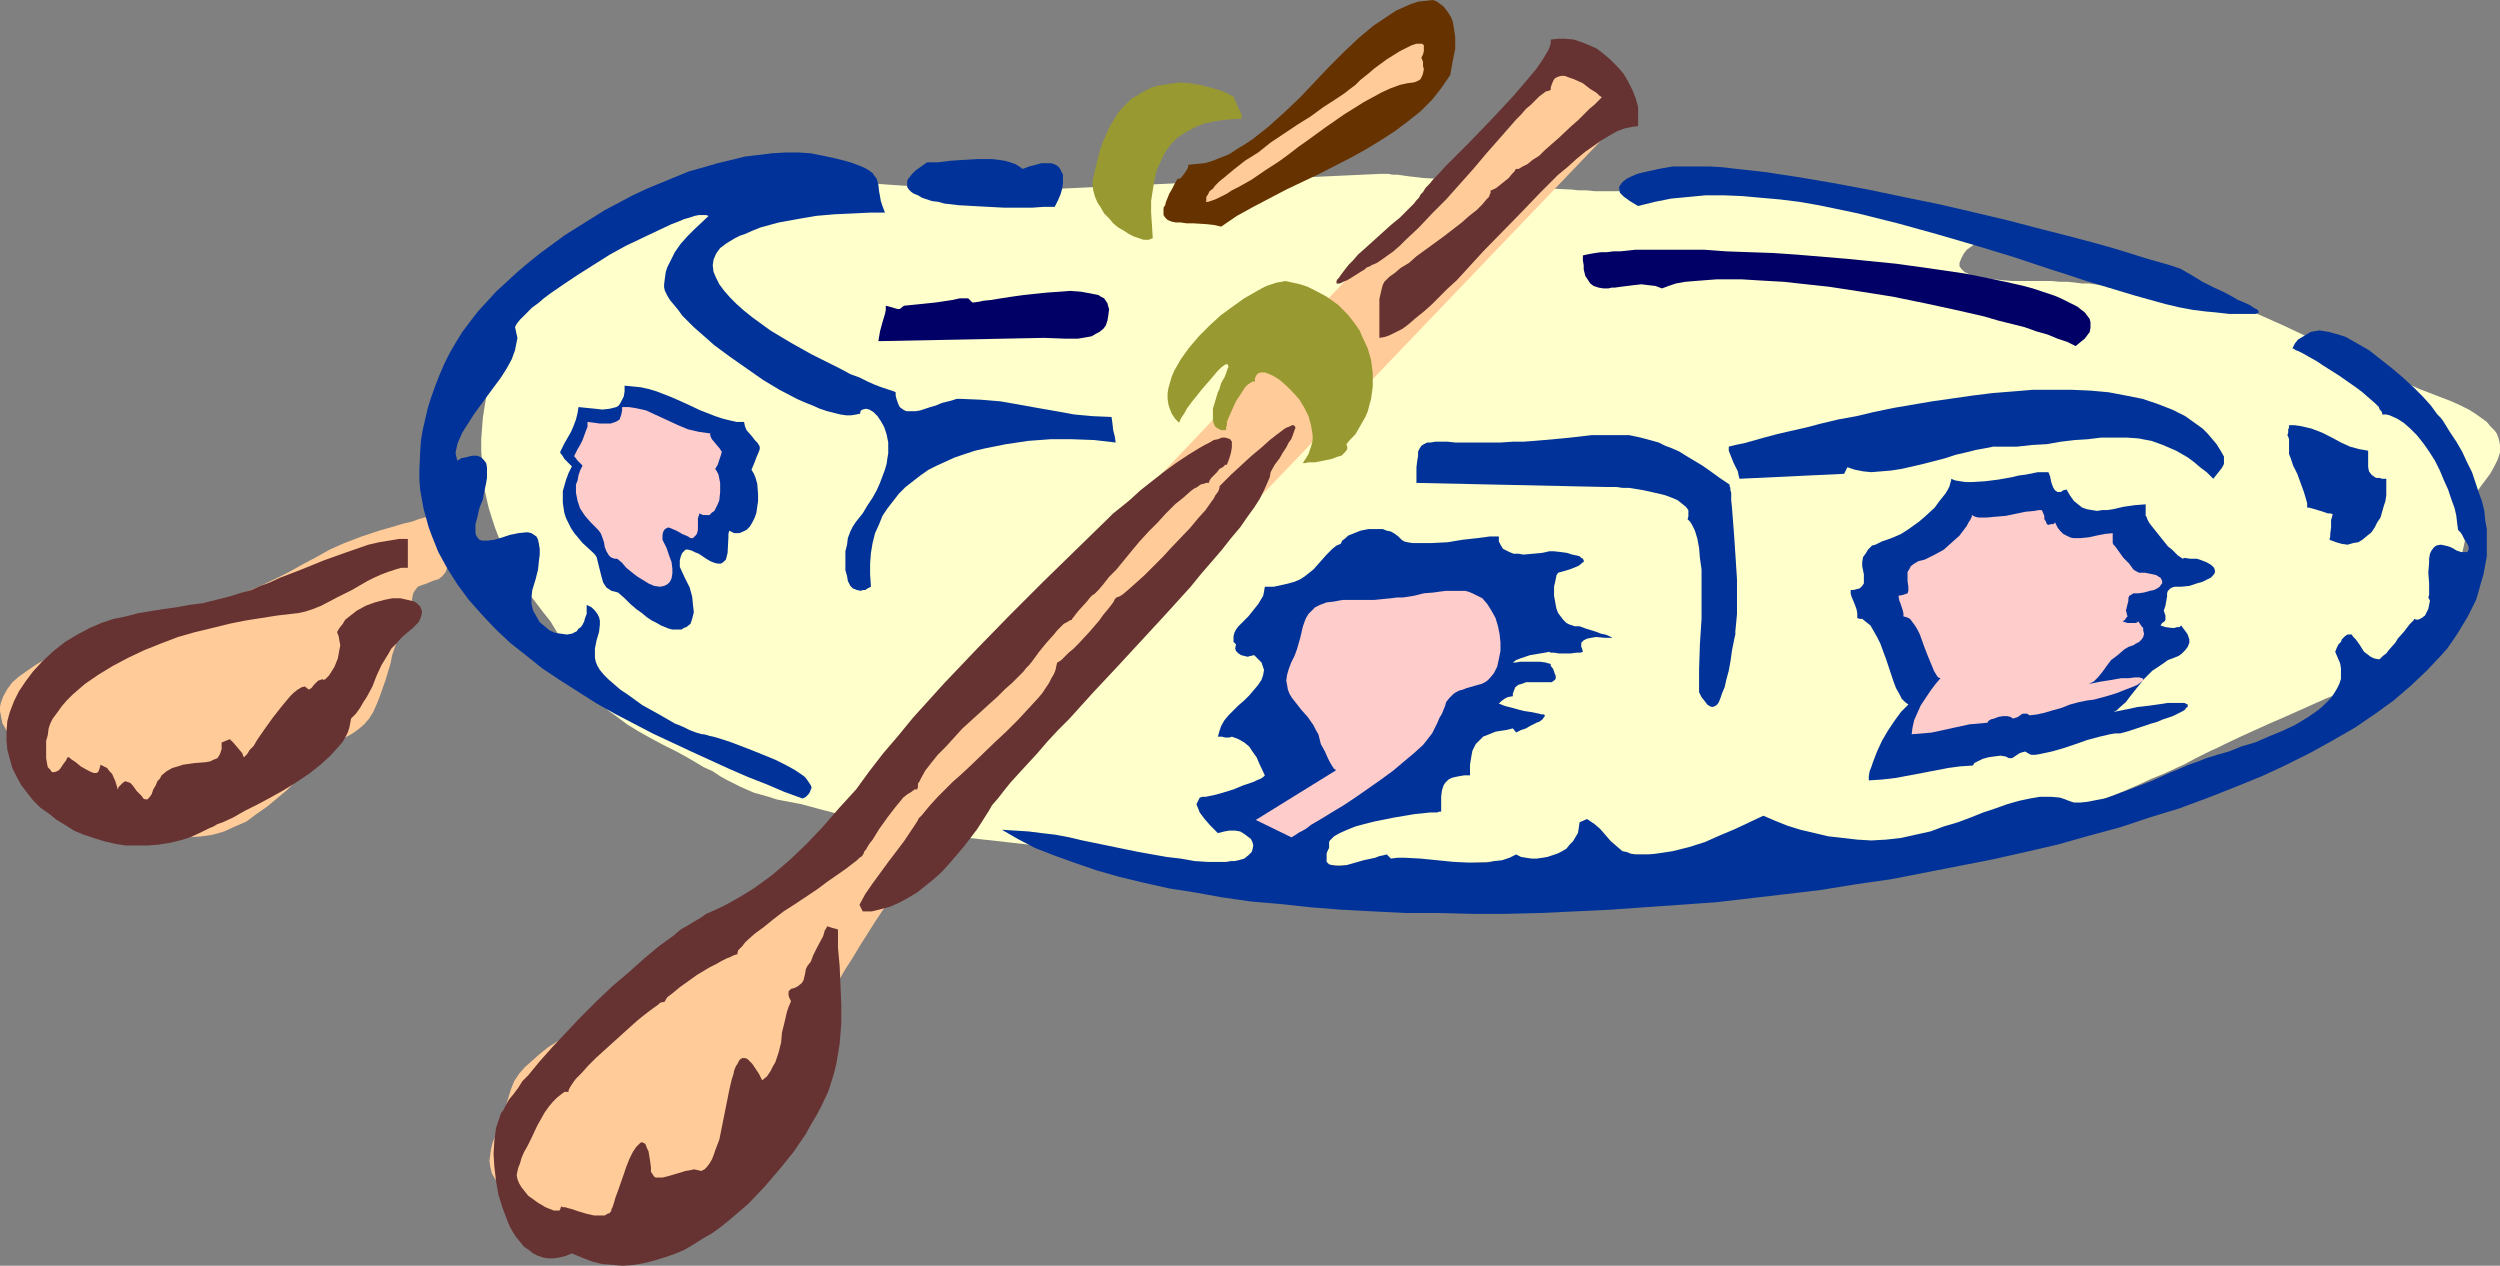 <?xml version="1.0" encoding="UTF-8" standalone="no"?>
<svg
   version="1.0"
   width="129.724mm"
   height="65.68mm"
   id="svg25"
   sodipodi:docname="Raft 2.wmf"
   xmlns:inkscape="http://www.inkscape.org/namespaces/inkscape"
   xmlns:sodipodi="http://sodipodi.sourceforge.net/DTD/sodipodi-0.dtd"
   xmlns="http://www.w3.org/2000/svg"
   xmlns:svg="http://www.w3.org/2000/svg">
  <rect width="100%" height="100%" fill="#808080" stroke="none"/>
  <sodipodi:namedview
     id="namedview25"
     pagecolor="#ffffff"
     bordercolor="#000000"
     borderopacity="0.25"
     inkscape:showpageshadow="2"
     inkscape:pageopacity="0.0"
     inkscape:pagecheckerboard="0"
     inkscape:deskcolor="#d1d1d1"
     inkscape:document-units="mm" />
  <defs
     id="defs1">
    <pattern
       id="WMFhbasepattern"
       patternUnits="userSpaceOnUse"
       width="6"
       height="6"
       x="0"
       y="0" />
  </defs>
  <path
     style="fill:#ffcc99;fill-opacity:1;fill-rule:evenodd;stroke:none"
     d="m 85.486,101.008 h -0.162 l -0.485,0.162 -0.646,0.162 -0.97,0.162 -1.131,0.323 -1.293,0.485 -1.454,0.323 -1.616,0.485 -3.394,0.97 -3.394,1.131 -3.394,1.293 -1.454,0.646 -1.454,0.646 -2.586,1.455 -2.747,1.455 -2.586,1.455 -2.909,1.455 -3.07,1.455 -3.232,1.293 -1.616,0.646 -1.778,0.485 -1.939,0.485 -1.778,0.323 -1.939,0.323 -1.616,0.323 -1.454,0.162 -1.293,0.323 -2.424,0.485 -2.101,0.646 -2.262,0.808 -1.293,0.323 -1.293,0.646 -1.454,0.646 -1.616,0.646 -1.939,0.808 -2.101,0.808 -4.525,1.939 -2.101,1.131 -2.101,0.97 -1.939,1.131 -1.616,1.131 -1.616,1.131 -1.293,1.131 -0.97,1.293 -0.808,1.455 -0.485,1.293 L 0,138.664 v 0.808 l 0.162,0.808 0.162,0.808 0.162,0.808 0.485,0.808 0.485,0.97 0.646,0.97 0.646,0.808 0.808,0.97 0.97,0.97 0.646,0.97 0.646,0.808 0.646,0.646 0.485,0.646 0.323,0.646 0.646,0.97 0.323,0.97 0.323,0.646 0.162,0.485 v 0.485 l 0.162,0.646 0.162,0.485 0.323,0.323 0.485,0.485 0.808,0.646 0.485,0.323 0.646,0.323 0.646,0.485 0.808,0.485 1.616,0.808 1.454,0.97 1.454,0.646 1.454,0.646 2.747,1.131 2.909,0.646 1.616,0.323 1.454,0.162 1.616,0.162 h 1.778 1.778 1.939 l 2.101,-0.162 2.262,-0.162 2.262,-0.323 2.262,-0.646 2.101,-0.97 2.262,-0.97 1.939,-1.455 2.101,-1.455 1.939,-1.616 1.939,-1.616 1.778,-1.778 1.778,-1.616 1.778,-1.616 1.616,-1.616 1.616,-1.455 1.454,-1.293 1.454,-0.97 1.454,-0.808 1.131,-0.808 1.131,-0.97 0.97,-1.131 0.808,-1.293 0.646,-1.455 0.646,-1.616 1.131,-3.232 0.97,-3.232 0.323,-1.616 0.485,-1.455 0.485,-1.293 0.485,-1.293 0.646,-0.97 0.646,-0.808 0.485,-0.646 0.323,-0.646 0.323,-0.646 v -0.485 l 0.162,-1.293 -0.162,-0.646 v -0.646 l 0.162,-0.97 0.162,-0.485 0.323,-0.485 0.485,-0.646 0.808,-0.323 0.97,-0.323 1.131,-0.485 0.485,-0.162 0.646,-0.162 0.808,-0.646 0.646,-0.808 0.323,-0.97 0.162,-0.97 0.162,-1.131 -0.162,-1.131 -0.162,-1.131 -0.646,-2.263 -0.323,-0.97 -0.323,-0.808 -0.485,-0.808 -0.162,-0.485 -0.162,-0.485 z"
     id="path1" />
  <path
     style="fill:#ffffcc;fill-opacity:1;fill-rule:evenodd;stroke:none"
     d="m 197.313,37.494 h -0.808 -0.646 -0.646 l -1.778,-0.162 h -1.939 l -2.262,-0.162 -2.424,-0.162 -5.171,-0.323 -5.171,-0.323 -2.424,-0.162 -2.101,-0.162 h -2.101 l -1.616,-0.162 h -0.808 -0.646 -0.808 -0.808 l -0.97,-0.162 -1.293,-0.162 -1.454,-0.162 -1.454,-0.323 -1.778,-0.162 -3.394,-0.323 -3.394,-0.323 h -1.454 l -1.454,0.162 -1.131,0.162 -1.131,0.323 -0.646,0.323 -0.323,0.323 -0.162,0.323 -0.323,0.323 -0.323,0.323 -0.485,0.323 -0.485,0.323 -1.293,0.808 -1.616,0.646 -1.778,0.808 -1.939,0.808 -4.363,1.616 -4.363,1.616 -2.101,0.808 -1.939,0.808 -1.778,0.808 -1.454,0.808 -1.131,0.646 -0.485,0.323 -0.485,0.323 -0.646,0.646 -0.97,0.646 -0.97,0.485 -1.131,0.646 -2.424,1.131 -2.586,1.293 -2.586,1.455 -1.293,0.808 -1.131,0.808 -1.131,0.97 -0.97,0.97 -0.808,1.293 -0.808,1.131 -1.293,2.747 -1.293,2.909 -1.131,3.232 -1.131,3.232 -0.808,3.555 -0.323,1.939 -0.323,1.939 -0.323,2.101 -0.162,2.101 -0.162,2.101 v 2.263 l 0.162,2.424 0.162,2.101 0.162,2.263 0.485,2.263 0.485,2.101 0.646,2.101 0.646,1.939 0.808,2.101 0.808,1.939 0.97,1.939 2.101,3.717 2.262,3.555 2.586,3.394 1.293,1.616 0.97,1.616 1.939,3.232 0.808,1.616 0.97,1.778 1.778,3.071 1.131,1.616 0.97,1.455 1.293,1.616 1.454,1.455 1.778,1.293 1.939,1.455 2.101,1.293 2.586,1.455 2.424,1.293 2.262,1.131 2.101,1.131 1.939,1.131 1.616,0.97 1.778,0.808 1.454,0.97 1.454,0.808 2.586,1.293 2.586,1.131 2.909,0.808 1.454,0.485 1.616,0.323 3.394,0.646 3.555,0.97 3.717,0.97 4.04,0.97 4.525,0.97 2.262,0.485 2.586,0.485 2.586,0.485 2.586,0.323 2.747,0.323 2.909,0.485 11.635,1.293 5.656,0.646 5.494,0.808 5.333,0.646 4.848,0.646 2.424,0.323 2.262,0.323 2.101,0.323 2.101,0.162 1.939,0.323 2.101,0.162 1.939,0.323 h 2.262 2.262 2.262 2.586 2.586 l 2.586,-0.162 2.909,-0.162 h 2.909 l 3.07,-0.162 h 3.394 l 3.394,-0.162 3.717,-0.162 h 3.717 3.878 3.555 3.394 l 3.394,-0.162 3.07,-0.162 2.909,-0.162 2.909,-0.162 2.586,-0.162 2.586,-0.162 2.424,-0.162 2.424,-0.162 2.262,-0.162 4.202,-0.162 4.04,-0.162 h 2.101 2.101 2.262 l 2.262,-0.162 5.01,-0.323 5.171,-0.323 5.171,-0.323 5.494,-0.323 5.333,-0.162 5.333,-0.162 h 2.586 l 2.262,0.162 2.101,0.162 h 1.939 l 3.878,0.162 3.555,-0.162 h 1.939 l 2.101,-0.323 2.101,-0.162 2.262,-0.485 2.586,-0.485 2.909,-0.485 1.454,-0.485 1.616,-0.323 1.616,-0.485 1.778,-0.485 3.555,-0.97 3.394,-1.131 3.232,-0.97 3.232,-1.131 3.07,-1.131 2.909,-0.97 2.747,-1.131 2.586,-1.131 2.424,-1.131 2.424,-0.97 2.101,-0.97 2.101,-0.97 1.778,-0.97 1.616,-0.808 1.616,-0.808 1.454,-0.646 1.293,-0.646 3.07,-1.455 1.778,-0.808 3.555,-1.616 3.717,-1.616 7.595,-3.394 3.555,-1.455 3.394,-1.455 3.07,-1.293 2.909,-1.293 2.424,-1.293 2.101,-1.455 0.97,-0.808 0.808,-0.808 0.808,-0.808 0.646,-0.808 0.646,-0.808 0.485,-0.97 0.485,-0.97 0.323,-0.97 0.323,-0.97 0.485,-1.131 0.323,-1.131 0.485,-1.293 0.808,-2.424 0.97,-2.747 0.646,-2.909 0.646,-2.909 0.485,-2.747 0.162,-2.747 v -0.646 l 0.162,-0.646 0.485,-1.293 0.808,-1.293 0.97,-1.455 1.939,-2.586 0.808,-1.455 0.646,-1.293 0.485,-1.455 V 87.917 87.271 l -0.162,-0.808 -0.162,-0.646 -0.323,-0.808 -0.485,-0.646 -0.808,-0.808 -0.646,-0.808 -1.131,-0.808 -1.131,-0.808 -1.293,-0.808 -1.616,-0.808 -1.778,-0.808 -2.101,-0.808 -4.202,-1.616 -3.878,-1.778 -3.717,-1.616 -3.717,-1.616 -3.394,-1.778 -3.232,-1.616 -3.232,-1.455 -3.07,-1.455 -2.747,-1.293 -2.909,-1.293 -2.586,-1.131 -2.586,-0.97 -2.586,-0.646 -2.424,-0.646 -2.262,-0.323 -2.424,-0.162 h -2.101 l -1.778,-0.162 -1.616,-0.162 -1.616,-0.162 -1.454,-0.323 -1.293,-0.162 -1.293,-0.323 -1.454,-0.485 -1.454,-0.162 -1.778,-0.323 -1.939,-0.323 -2.262,-0.323 h -1.293 l -1.293,-0.162 -1.454,-0.162 h -1.616 l -1.616,-0.162 h -1.778 -1.939 -2.101 -1.939 l -1.939,-0.162 -1.616,-0.162 -1.293,-0.162 -1.293,-0.162 -0.97,-0.162 -0.97,-0.323 -0.646,-0.323 -0.646,-0.323 -0.323,-0.323 -0.323,-0.323 -0.323,-0.485 v -0.323 -0.323 l 0.323,-0.808 0.485,-0.97 0.646,-0.808 1.778,-1.293 0.808,-0.646 0.646,-0.323 0.485,-0.323 0.162,-0.162 v 0 L 352.934,37.494 h -36.683 -1.131 -1.131 -1.293 l -1.454,-0.162 h -1.616 l -1.454,-0.162 -3.555,-0.162 -3.555,-0.323 -3.878,-0.323 -7.595,-0.485 -3.717,-0.485 -3.555,-0.323 -3.232,-0.162 -1.293,-0.162 -1.454,-0.162 -1.131,-0.162 -1.131,-0.162 h -0.97 l -0.808,-0.162 h -0.646 -0.485 -0.323 -0.162 z"
     id="path2" />
  <path
     style="fill:#ffcc99;fill-opacity:1;fill-rule:evenodd;stroke:none"
     d="m 144.955,180.037 -0.97,0.162 -1.131,0.323 -1.131,0.646 -0.97,0.646 -1.293,0.97 -1.131,0.97 -1.293,1.131 -1.293,1.131 -2.747,2.586 -2.747,2.586 -3.07,2.586 -1.616,1.131 -1.454,0.97 -1.778,0.97 -1.778,0.97 -7.595,4.202 -3.717,2.263 -1.778,1.131 -1.616,1.293 -1.454,1.293 -1.454,1.293 -1.131,1.293 -0.97,1.455 -0.646,1.616 -0.485,1.616 -0.485,1.616 -0.485,1.455 -0.97,2.909 -1.131,2.747 -0.323,1.293 -0.162,1.131 -0.162,1.293 0.162,1.131 0.323,1.293 0.646,1.131 0.97,1.293 0.646,0.646 1.454,1.131 0.808,0.646 1.131,0.646 0.97,0.646 2.262,1.293 2.262,0.97 2.262,0.97 2.101,0.808 2.262,0.646 2.101,0.485 2.101,0.162 2.101,0.162 h 2.101 l 2.262,-0.162 2.101,-0.162 2.101,-0.485 2.262,-0.485 2.262,-0.646 2.262,-0.97 2.262,-0.808 2.101,-0.97 1.778,-1.131 1.454,-1.131 1.454,-0.97 1.131,-1.293 0.808,-1.131 0.808,-1.293 0.808,-1.293 1.131,-2.747 1.131,-2.909 0.646,-1.455 0.485,-1.616 0.808,-1.616 0.97,-1.616 1.778,-3.232 1.616,-3.232 1.131,-3.071 1.131,-2.909 0.97,-2.747 0.323,-1.131 0.485,-1.131 0.323,-1.131 0.323,-0.808 0.323,-0.97 0.323,-0.646 0.162,-0.485 0.323,-0.485 0.323,-0.485 0.485,-0.808 0.485,-0.808 0.485,-0.808 1.131,-1.939 1.454,-2.263 1.454,-2.424 3.07,-4.848 1.616,-2.424 1.454,-2.424 1.293,-2.101 1.293,-1.939 0.485,-0.808 0.485,-0.808 0.485,-0.646 0.323,-0.485 0.323,-0.485 0.162,-0.323 0.162,-0.162 v -0.162 L 319.644,21.656 305.585,11.151 Z"
     id="path3" />
  <path
     style="fill:#003299;fill-opacity:1;fill-rule:evenodd;stroke:none"
     d="m 148.995,87.594 -0.162,-0.323 -0.323,-0.485 -0.485,-0.485 -0.485,-0.646 -1.131,-1.293 -0.323,-0.808 -0.162,-0.808 h -1.454 l -1.454,-0.323 -1.293,-0.323 -1.454,-0.485 -2.909,-1.131 -2.747,-1.293 -2.909,-1.293 -2.909,-1.131 -1.616,-0.485 -1.454,-0.323 -1.616,-0.162 -1.616,-0.162 v 1.131 l -0.162,0.97 -0.323,0.646 -0.323,0.646 -0.323,0.485 -0.485,0.323 -0.646,0.162 -0.646,0.162 -1.454,0.162 -1.454,-0.162 -3.232,-0.323 -0.162,1.131 -0.323,1.293 -0.485,1.293 -0.485,1.131 -0.646,1.131 -0.646,1.131 -0.485,0.97 -0.323,0.646 v 0.323 l 0.323,0.323 0.485,0.808 0.808,0.808 0.646,0.646 -0.646,1.293 -0.485,1.293 -0.323,1.131 -0.323,1.131 v 1.131 1.131 l 0.162,1.131 0.162,0.97 0.323,0.97 0.485,0.97 0.485,0.97 0.646,0.97 0.808,0.97 0.808,0.97 1.939,1.778 0.485,0.485 0.323,0.485 0.323,1.293 0.323,1.293 0.323,1.293 0.323,1.131 0.323,0.485 0.323,0.485 0.485,0.323 0.485,0.323 0.646,0.162 0.646,0.162 1.293,1.131 1.131,1.131 1.131,0.97 1.131,0.808 0.97,0.808 0.97,0.646 0.97,0.485 0.808,0.485 1.616,0.646 0.646,0.162 h 0.646 0.646 0.485 l 0.485,-0.323 0.485,-0.162 0.808,-0.646 0.323,-0.97 0.323,-1.293 -0.162,-1.455 -0.162,-1.616 -0.485,-1.778 -0.97,-1.939 -0.97,-2.101 v -0.808 -0.485 l 0.162,-0.646 0.162,-0.485 0.162,-0.323 0.162,-0.162 0.485,-0.485 h 0.485 l 0.646,0.162 0.646,0.323 0.808,0.323 1.454,0.97 0.808,0.485 0.808,0.323 0.646,0.162 h 0.646 l 0.485,-0.323 0.485,-0.485 0.162,-0.646 0.162,-0.646 0.162,-3.071 v -0.646 l 0.162,-0.646 0.97,0.485 h 0.97 l 0.808,-0.323 0.646,-0.323 0.646,-0.646 0.485,-0.808 0.485,-0.97 0.323,-0.97 0.162,-1.131 0.162,-1.131 v -1.293 l -0.162,-2.101 -0.323,-1.131 -0.323,-0.808 -0.485,-0.808 0.485,-1.131 0.485,-1.293 0.485,-1.131 0.162,-0.485 z"
     id="path4" />
  <path
     style="fill:#ffcccc;fill-opacity:1;fill-rule:evenodd;stroke:none"
     d="m 141.561,88.564 -0.162,-0.162 -0.162,-0.323 -0.808,-0.97 -0.808,-0.97 -0.323,-0.646 v -0.485 l -1.131,-0.162 -1.131,-0.162 -2.101,-0.485 -1.939,-0.808 -2.101,-0.97 -2.101,-0.97 -2.101,-0.97 -2.262,-0.485 -1.131,-0.162 h -1.293 v 0.646 l -0.162,0.808 -0.162,0.485 -0.162,0.485 -0.485,0.323 -0.323,0.162 -0.97,0.323 h -0.97 -1.131 l -1.131,-0.162 -1.293,-0.162 v 0.97 l -0.323,0.808 -0.646,1.778 -0.485,0.97 -0.485,0.808 -0.323,0.646 -0.323,0.646 v 0.162 l 0.162,0.162 0.485,0.646 0.485,0.485 0.485,0.485 -0.485,0.97 -0.323,0.97 -0.162,0.97 -0.323,0.808 v 0.808 0.808 l 0.162,0.808 0.162,0.808 0.485,1.455 0.97,1.455 1.131,1.293 1.454,1.455 0.485,0.646 0.323,0.808 0.323,0.97 0.162,0.97 0.323,0.808 0.485,0.808 0.323,0.323 0.323,0.162 0.485,0.162 h 0.485 l 0.97,0.808 0.808,0.97 1.616,1.293 0.646,0.485 0.808,0.485 1.293,0.808 1.131,0.485 1.131,0.162 0.808,-0.162 0.646,-0.323 0.485,-0.485 0.323,-0.646 0.162,-0.97 V 111.513 l -0.162,-1.293 -0.485,-1.293 -0.485,-1.455 -0.808,-1.616 v -0.97 l 0.162,-0.646 0.323,-0.485 0.323,-0.162 0.323,-0.162 0.485,0.162 1.131,0.485 1.131,0.646 1.131,0.485 0.485,0.323 h 0.485 l 0.323,-0.323 0.323,-0.323 0.162,-0.323 0.162,-0.646 v -1.131 -1.131 l 0.162,-0.485 0.162,-0.485 0.646,0.323 h 0.646 0.646 l 0.485,-0.485 0.485,-0.323 0.323,-0.646 0.323,-0.646 0.323,-0.808 0.162,-1.616 v -1.778 l -0.162,-0.808 -0.162,-0.808 -0.323,-0.646 -0.323,-0.485 0.485,-0.808 0.323,-0.97 0.323,-0.97 z"
     id="path5" />
  <path
     style="fill:#003299;fill-opacity:1;fill-rule:evenodd;stroke:none"
     d="m 146.086,45.898 1.454,-0.646 1.616,-0.646 3.555,-0.97 3.555,-0.646 3.717,-0.646 3.717,-0.323 3.555,-0.162 3.394,-0.162 h 1.454 1.454 l -0.485,-1.293 -0.323,-0.97 -0.162,-0.97 -0.162,-0.808 -0.162,-1.455 -0.323,-1.131 -0.485,-0.646 -0.323,-0.485 -0.646,-0.485 -0.808,-0.485 -1.131,-0.485 -1.293,-0.485 -1.616,-0.485 -1.939,-0.485 -2.262,-0.485 -2.424,-0.485 -2.424,-0.162 h -2.424 l -2.747,0.162 -2.586,0.323 -2.747,0.323 -2.586,0.646 -2.747,0.646 -2.747,0.808 -2.909,0.808 -2.747,1.131 -2.747,1.131 -2.747,1.131 -2.747,1.293 -2.747,1.455 -2.747,1.455 -2.586,1.616 -5.171,3.232 -2.424,1.778 -2.424,1.778 -2.424,1.939 -2.101,1.778 -2.101,1.939 -2.101,1.939 -1.778,1.939 -1.778,1.939 -1.616,2.101 -1.454,1.939 -1.293,2.101 -1.131,1.939 -1.131,2.263 -0.97,2.263 -0.808,2.101 -0.808,2.263 -0.646,2.101 -0.485,2.101 -0.485,2.101 -0.323,1.939 -0.162,2.101 -0.162,3.879 V 94.22 l 0.162,1.939 0.323,1.778 0.323,1.778 0.485,1.778 0.485,1.778 0.646,1.778 1.293,3.232 1.778,3.232 1.939,3.071 2.262,3.071 2.586,2.909 2.586,2.747 2.909,2.747 3.07,2.424 3.232,2.586 3.394,2.263 3.555,2.263 3.555,2.263 3.717,2.101 3.717,1.939 3.717,1.939 7.595,3.555 7.434,3.394 3.717,1.616 3.717,1.455 3.394,1.455 3.555,1.293 0.646,-0.323 0.485,-0.485 0.323,-0.485 0.162,-0.485 0.162,-0.323 -0.162,-0.485 -0.323,-0.485 -0.323,-0.485 -0.485,-0.646 -0.646,-0.485 -1.454,-0.97 -1.778,-0.97 -1.939,-0.97 -4.363,-1.778 -2.101,-0.808 -2.101,-0.808 -1.939,-0.646 -1.616,-0.485 -0.808,-0.162 -0.485,-0.162 -0.646,-0.162 h -0.323 l -1.131,-0.323 -1.293,-0.485 -1.293,-0.646 -1.616,-0.646 -3.07,-1.778 -3.232,-1.778 -2.909,-2.101 -1.454,-0.97 -1.131,-0.97 -1.293,-1.131 -0.808,-0.808 -0.808,-0.97 -0.485,-0.808 -0.323,-0.808 -0.162,-0.808 v -0.808 -0.97 l 0.323,-1.616 0.485,-1.616 0.162,-1.455 v -0.808 l -0.162,-0.646 -0.323,-0.646 -0.485,-0.646 -0.646,-0.646 -0.97,-0.485 v 0.808 0.97 l -0.323,0.808 -0.162,0.646 -0.323,0.646 -0.323,0.485 -0.485,0.323 -0.323,0.485 -0.97,0.485 -0.97,0.162 -1.131,-0.162 -1.131,-0.162 -1.131,-0.485 -0.97,-0.808 -0.97,-0.808 -0.646,-1.131 -0.646,-1.131 -0.323,-1.293 v -1.293 l 0.162,-1.455 0.646,-2.101 0.485,-1.939 0.162,-1.616 0.162,-1.293 v -1.131 l -0.162,-0.97 -0.162,-0.808 -0.323,-0.646 -0.485,-0.323 -0.485,-0.323 -0.646,-0.162 h -0.485 l -1.454,0.162 -1.616,0.323 -1.454,0.485 -1.616,0.485 -1.293,0.162 h -0.646 -0.485 l -0.485,-0.162 -0.323,-0.323 -0.323,-0.485 -0.162,-0.485 v -0.808 -0.97 l 0.323,-1.131 0.323,-1.455 0.162,-0.646 0.323,-0.808 0.323,-0.808 0.162,-0.97 0.485,-2.263 0.162,-0.97 V 92.604 91.635 l -0.162,-0.808 -0.485,-0.646 -0.485,-0.485 -0.808,-0.323 h -0.485 -0.485 l -0.646,0.162 -0.646,0.162 -0.808,0.162 -0.808,0.485 -0.162,-0.646 -0.162,-0.646 v -0.485 l 0.162,-0.646 0.162,-0.808 0.323,-0.808 0.646,-1.455 1.131,-1.778 1.131,-1.778 2.586,-3.555 2.747,-3.717 1.131,-1.778 0.97,-1.778 0.646,-1.778 0.162,-0.808 0.162,-0.808 0.162,-0.808 -0.162,-0.646 -0.162,-0.808 -0.162,-0.646 0.323,-0.646 0.646,-0.808 0.646,-0.646 0.808,-0.808 0.97,-0.97 1.131,-0.808 1.131,-0.97 1.293,-0.97 2.586,-1.778 2.909,-1.939 3.07,-1.939 3.07,-1.939 3.232,-1.778 3.07,-1.455 3.07,-1.455 2.747,-1.293 1.293,-0.485 1.131,-0.485 1.131,-0.323 0.97,-0.323 0.808,-0.162 h 0.808 0.646 l 0.485,0.162 -2.747,2.586 -1.454,1.455 -1.293,1.455 -1.131,1.616 -0.97,1.939 -0.485,0.97 -0.323,0.97 -0.162,1.131 -0.162,1.293 v 0.646 l 0.162,0.646 0.485,0.97 0.485,0.808 0.808,0.97 0.808,0.97 0.808,1.131 1.131,1.131 1.131,1.131 1.293,1.131 2.747,2.424 3.07,2.263 3.232,2.263 3.232,2.263 3.232,1.939 3.394,1.778 1.454,0.646 1.616,0.646 1.454,0.646 1.454,0.485 1.293,0.323 1.293,0.323 1.131,0.162 h 0.97 l 0.97,-0.162 0.808,-0.162 v -0.323 l 0.162,-0.323 0.323,-0.162 0.646,-0.162 0.646,0.162 0.808,0.485 0.808,0.808 0.646,0.97 0.646,1.131 0.485,1.455 0.323,1.616 v 1.131 0.97 l -0.162,0.97 -0.162,1.131 -0.323,1.131 -0.485,1.293 -0.485,1.293 -0.646,1.455 -0.808,1.455 -0.97,1.455 -0.97,1.616 -1.293,1.616 -0.646,0.97 -0.485,0.97 -0.485,1.293 -0.162,1.293 -0.323,1.293 v 1.293 1.293 1.131 l 0.323,1.131 0.162,0.97 0.485,0.97 0.485,0.485 0.808,0.323 0.808,0.162 0.323,-0.162 h 0.485 l 0.485,-0.323 0.646,-0.323 -0.162,-2.424 v -2.101 l 0.162,-2.101 0.323,-1.939 0.485,-1.939 0.808,-1.778 0.646,-1.616 0.97,-1.455 1.131,-1.455 1.131,-1.455 1.293,-1.293 1.454,-1.131 1.454,-1.131 1.616,-1.131 1.616,-0.808 1.778,-0.808 1.778,-0.808 1.939,-0.646 1.939,-0.646 2.101,-0.485 4.04,-0.808 4.363,-0.646 4.363,-0.323 h 4.202 l 4.363,0.162 4.202,0.485 -0.162,-1.131 -0.323,-1.293 -0.162,-1.455 -0.162,-1.131 -3.717,-0.162 -3.555,-0.323 -3.555,-0.646 -3.717,-0.646 -3.555,-0.646 -3.717,-0.646 -3.878,-0.323 -3.878,-0.162 h -0.808 l -0.97,0.323 -1.939,0.485 -1.131,0.485 -1.131,0.323 -1.939,0.646 -0.97,0.162 h -0.97 -0.808 l -0.646,-0.323 -0.646,-0.485 -0.323,-0.646 -0.323,-0.97 -0.162,-0.646 v -0.646 l -0.323,-0.162 -0.485,-0.162 -0.97,-0.323 -0.97,-0.323 -1.293,-0.485 -1.454,-0.646 -1.616,-0.808 -1.778,-0.646 -1.778,-0.97 -1.939,-0.97 -3.878,-1.939 -4.04,-2.263 -4.04,-2.424 -1.778,-1.293 -1.778,-1.293 -1.616,-1.293 -1.454,-1.293 -1.293,-1.293 -1.131,-1.293 -0.97,-1.293 -0.646,-1.293 -0.485,-1.131 -0.162,-1.293 0.162,-1.131 0.485,-1.131 0.323,-0.485 0.485,-0.646 0.646,-0.485 0.646,-0.485 0.808,-0.485 0.808,-0.485 0.97,-0.485 z"
     id="path6" />
  <path
     style="fill:#003299;fill-opacity:1;fill-rule:evenodd;stroke:none"
     d="m 304.131,130.583 v -0.323 l -0.323,-0.162 h -0.162 l -0.485,-0.162 -1.131,-0.162 h -1.293 -1.454 -1.131 l -0.97,0.162 h -0.485 l 0.646,-0.485 0.808,-0.323 0.97,-0.323 0.97,-0.323 1.939,-0.323 0.97,-0.162 0.808,-0.162 v 0 l 0.323,0.162 h 0.646 l 0.97,0.162 h 2.262 l 1.131,-0.162 h 0.808 l 0.485,-0.162 -0.162,-0.646 -0.162,-0.323 v -0.485 -0.323 l 0.485,-0.485 0.646,-0.323 0.808,-0.162 0.97,-0.162 1.778,0.162 h 1.293 v -0.162 h -0.162 l -0.323,-0.162 -0.323,-0.162 -0.485,-0.162 -0.808,-0.162 -0.808,-0.323 -0.97,-0.323 -1.131,-0.323 -1.293,-0.485 h -0.97 l -0.97,-0.323 -0.646,-0.323 -0.646,-0.646 -0.485,-0.646 -0.485,-0.646 -0.323,-0.808 -0.162,-0.808 -0.323,-1.778 v -1.778 l 0.323,-1.455 0.162,-0.808 0.323,-0.485 1.131,-0.323 1.131,-0.323 0.808,-0.323 0.808,-0.323 0.485,-0.323 0.323,-0.323 0.323,-0.162 v -0.323 l -0.162,-0.323 -0.323,-0.162 -0.323,-0.323 -0.646,-0.162 -0.808,-0.162 -0.97,-0.323 -1.131,-0.162 -1.454,-0.162 h -0.323 -0.646 l -0.646,0.162 -0.808,0.162 -1.778,0.162 -1.778,0.162 -0.97,-0.162 h -0.97 l -0.808,-0.323 -0.646,-0.323 -0.646,-0.323 -0.485,-0.808 -0.323,-0.646 v -0.97 h -0.808 -0.97 l -1.131,0.162 -1.293,0.162 -2.909,0.323 -2.909,0.485 -3.07,0.162 h -1.454 -1.293 -1.131 l -0.97,-0.162 -0.646,-0.162 -0.485,-0.323 -0.646,-0.646 -0.646,-0.485 -0.808,-0.485 -0.808,-0.162 -0.808,-0.323 h -0.808 -1.939 l -1.616,0.323 -1.616,0.646 -0.808,0.323 -0.485,0.485 -0.646,0.485 -0.323,0.646 -0.808,0.323 -0.808,0.646 -1.131,1.131 -1.293,1.455 -1.293,1.455 -0.808,0.646 -0.808,0.646 -0.97,0.646 -1.131,0.485 -1.131,0.323 -1.454,0.323 -1.454,0.323 h -1.778 l -0.162,0.97 -0.162,0.808 -0.485,0.808 -0.485,0.808 -1.293,1.616 -0.646,0.808 -0.646,0.646 -1.293,1.293 -0.485,0.646 -0.323,0.646 -0.162,0.646 v 0.485 0.646 l 0.485,0.485 -0.162,0.808 0.162,0.485 0.485,0.485 0.485,0.323 0.646,0.162 0.646,0.162 0.646,-0.162 0.646,-0.162 0.485,0.485 0.485,0.485 0.485,0.485 0.162,0.485 0.162,0.485 0.162,0.485 -0.162,0.97 -0.323,0.97 -0.646,0.97 -0.808,0.97 -0.97,1.131 -0.97,0.97 -1.131,0.97 -1.939,1.939 -0.808,0.97 -0.646,1.131 -0.323,0.97 -0.323,1.131 h 0.485 0.323 l 0.646,0.162 h 0.485 0.323 l 0.485,-0.162 1.293,0.485 1.131,0.646 0.97,0.808 0.646,0.97 0.808,1.131 0.485,1.131 1.131,2.424 -0.323,0.323 -0.485,0.323 -0.808,0.323 -0.646,0.323 -1.939,0.646 -1.939,0.808 -2.101,0.646 -1.778,0.485 -0.808,0.162 -0.808,0.162 h -0.646 l -0.485,0.162 -0.646,1.293 0.646,1.616 0.97,1.293 1.131,1.293 0.646,0.646 0.808,0.808 1.293,-0.323 0.97,-0.162 h 1.131 l 0.97,0.162 0.808,0.485 0.646,0.485 0.646,0.485 0.323,0.646 0.162,0.646 -0.162,0.808 -0.162,0.485 -0.646,0.646 -0.808,0.646 -1.131,0.323 -0.808,0.162 h -0.646 l -0.97,0.162 h -0.808 -2.747 l -2.586,-0.162 -2.747,-0.485 -2.747,-0.323 -5.494,-0.97 -5.494,-1.131 -5.494,-1.131 -2.747,-0.646 -2.586,-0.485 -2.747,-0.323 -2.586,-0.323 -2.586,-0.162 -2.586,-0.162 3.07,1.778 3.394,1.778 3.717,1.455 4.04,1.455 4.202,1.455 4.525,1.293 4.686,1.131 5.01,1.131 5.171,0.808 5.333,0.97 5.656,0.808 5.656,0.485 5.979,0.646 6.141,0.485 6.141,0.323 6.464,0.323 h 6.464 l 6.464,0.162 h 6.787 l 6.626,-0.162 6.949,-0.323 6.787,-0.323 6.787,-0.485 6.949,-0.485 6.949,-0.485 6.949,-0.808 6.949,-0.808 6.787,-0.808 6.949,-1.131 6.787,-0.97 6.626,-1.293 6.626,-1.293 6.626,-1.293 6.464,-1.455 6.302,-1.455 6.302,-1.778 5.979,-1.616 5.818,-1.939 5.818,-1.778 5.656,-2.101 5.333,-2.101 5.171,-2.101 4.848,-2.263 4.848,-2.424 4.363,-2.424 4.202,-2.424 4.04,-2.747 3.555,-2.586 3.394,-2.909 3.07,-2.909 2.747,-2.909 1.293,-1.455 1.131,-1.616 0.97,-1.455 0.97,-1.616 0.97,-1.616 0.808,-1.616 0.808,-1.616 0.485,-1.616 0.485,-1.778 0.485,-1.616 0.323,-1.778 0.323,-1.778 v -3.555 -1.778 l -0.323,-1.778 -0.162,-1.778 -0.485,-1.939 -0.646,-1.778 -0.646,-1.939 -0.646,-1.939 -0.97,-1.939 -0.97,-2.101 -1.131,-1.939 -1.293,-1.939 -1.293,-2.101 -0.485,-0.646 -0.646,-0.646 -1.293,-1.778 -1.616,-1.778 -1.778,-1.778 -2.101,-1.939 -2.101,-1.778 -2.262,-1.778 -2.262,-1.778 -2.262,-1.293 -2.262,-1.293 -0.97,-0.323 -1.131,-0.323 -1.131,-0.323 -0.97,-0.162 -0.97,-0.162 -0.97,0.162 -0.808,0.162 -0.808,0.485 -0.808,0.485 -0.808,0.485 -0.646,0.808 -0.485,0.97 h 0.162 l 0.323,0.162 0.162,0.162 0.485,0.162 0.97,0.485 1.131,0.646 1.454,0.808 1.454,0.97 3.07,1.939 3.232,2.263 1.293,0.97 1.293,1.131 1.131,0.97 0.808,0.808 0.162,0.485 0.323,0.323 0.162,0.323 v 0.323 h 0.808 l 0.646,0.162 1.454,0.646 1.293,0.808 1.293,1.131 1.293,1.293 1.293,1.616 1.131,1.616 1.131,1.778 0.97,1.939 0.808,1.939 0.808,1.778 0.646,1.939 0.646,1.778 0.323,1.455 0.162,1.455 0.162,1.131 v 0.162 l 0.162,0.162 0.323,0.323 0.323,0.485 0.485,0.97 0.646,0.97 0.162,0.485 v 0.485 l -0.162,0.323 -0.162,0.162 h -0.485 -0.646 l -0.97,-0.323 -0.485,-0.323 -0.646,-0.323 -0.485,-0.162 -0.646,-0.162 -0.808,-0.162 -0.808,0.162 -0.485,0.323 -0.485,0.646 -0.323,0.646 -0.162,0.97 v 0.808 l -0.162,1.939 0.162,2.101 v 0.808 0.808 0.646 l -0.162,0.485 0.323,0.646 -0.162,0.808 -0.162,0.808 -0.323,0.646 -0.323,0.646 -0.646,0.485 -0.646,0.323 h -0.485 l -0.323,-0.162 -0.162,0.323 -0.323,0.323 -0.485,0.485 -0.485,0.646 -0.485,0.646 -1.293,1.455 -0.485,0.808 -1.293,1.455 -0.485,0.646 -0.646,0.485 -0.323,0.323 -0.323,0.323 h -0.162 -0.162 l -0.808,-0.162 -0.646,-0.323 -0.646,-0.485 -0.646,-0.485 -0.808,-1.293 -0.808,-1.131 -0.485,-0.485 -0.323,-0.485 h -0.323 -0.485 l -0.485,0.323 -0.646,0.646 -0.162,0.485 -0.485,0.485 -0.323,0.646 -0.323,0.808 0.485,1.131 0.485,1.131 0.162,0.97 v 0.97 1.131 l -0.323,0.97 -0.485,0.97 -0.485,0.808 -0.646,0.97 -0.808,0.808 -0.808,0.808 -0.97,0.808 -2.101,1.455 -2.424,1.455 -2.424,1.131 -2.747,1.131 -2.586,1.131 -2.747,0.808 -2.424,0.97 -2.262,0.646 -2.101,0.646 -0.808,0.323 -0.808,0.323 -0.97,0.323 -1.293,0.485 -1.454,0.646 -1.616,0.646 -3.555,1.616 -3.717,1.455 -3.878,1.455 -1.778,0.646 -1.778,0.323 -1.616,0.323 -1.454,0.162 h -1.293 l -0.97,-0.323 -0.808,-0.323 -0.97,-0.323 -1.778,-0.162 h -2.101 l -1.939,0.323 -2.262,0.485 -2.262,0.646 -2.262,0.808 -2.424,0.808 -2.424,0.97 -2.586,0.97 -2.747,0.808 -2.586,0.97 -2.909,0.646 -2.909,0.646 -2.909,0.323 -2.909,0.162 -2.747,-0.162 -2.747,-0.323 -2.909,-0.323 -2.747,-0.646 -2.747,-0.646 -2.586,-0.808 -2.424,-0.97 -2.262,-0.97 -2.747,1.293 -2.747,1.293 -3.07,1.293 -2.909,1.293 -3.07,0.97 -3.232,0.808 -3.232,0.485 -1.454,0.162 h -1.616 -0.97 l -0.97,-0.162 -0.808,-0.323 -0.808,-0.162 -1.131,-0.97 -1.131,-0.97 -2.101,-2.424 -1.131,-0.97 -1.454,-0.97 -1.454,0.646 -0.162,1.131 -0.162,0.97 -0.485,0.808 -0.485,0.808 -0.646,0.646 -0.646,0.808 -0.808,0.485 -0.97,0.485 -0.97,0.323 -0.97,0.323 -0.97,0.162 -1.131,0.162 h -0.97 l -1.131,-0.162 -0.97,-0.162 -0.97,-0.485 -1.293,0.646 -1.454,0.485 -1.454,0.162 -1.616,0.323 h -1.616 -1.454 l -3.394,-0.162 -3.232,-0.323 -1.616,-0.162 -1.616,-0.162 -3.07,-0.162 h -1.454 l -1.293,0.162 -0.808,-0.808 -0.646,0.162 -0.808,0.162 -0.808,0.323 -2.262,0.485 -1.131,0.323 -2.262,0.646 -1.131,0.162 h -0.808 l -0.808,-0.162 -0.646,-0.162 -0.485,-0.485 v -0.323 -0.323 -0.485 -0.485 l 0.162,-0.485 0.323,-0.646 v -0.485 -0.323 -0.323 l 0.162,-0.323 0.808,-0.808 1.131,-0.646 1.454,-0.646 1.616,-0.646 1.778,-0.485 1.939,-0.485 4.04,-0.808 1.939,-0.323 1.939,-0.323 1.616,-0.162 1.454,-0.162 h 1.293 l 0.485,-0.162 h 0.323 v -2.909 l 0.162,-1.293 0.323,-0.97 0.323,-0.485 0.323,-0.323 0.323,-0.323 0.646,-0.323 0.646,-0.162 0.808,-0.162 0.97,-0.162 h 1.131 v -1.131 -0.97 l 0.162,-0.97 0.162,-0.97 0.162,-0.808 0.323,-0.646 0.323,-0.646 0.485,-0.485 0.485,-0.485 0.485,-0.485 0.808,-0.323 0.808,-0.323 0.808,-0.323 0.97,-0.162 1.131,-0.162 1.293,-0.323 0.646,0.808 0.97,-0.485 0.97,-0.323 0.808,-0.485 0.646,-0.323 0.646,-0.323 0.485,-0.162 0.646,-0.485 0.323,-0.485 0.162,-0.162 -0.162,-0.323 h -0.485 l -0.646,-0.162 -0.808,-0.162 -0.808,-0.162 -1.131,-0.162 -1.293,-0.323 -1.131,-0.323 -1.293,-0.323 -1.293,-0.485 0.485,-0.485 0.646,-0.485 0.646,-0.323 0.97,-0.162 v -0.485 l 0.162,-0.485 0.323,-0.808 0.646,-0.485 0.646,-0.162 0.808,-0.323 h 0.97 1.778 1.616 0.646 l 0.485,-0.323 0.323,-0.323 v -0.646 l -0.162,-0.323 -0.162,-0.485 -0.162,-0.485 z"
     id="path7" />
  <path
     style="fill:#003299;fill-opacity:1;fill-rule:evenodd;stroke:none"
     d="m 289.102,86.786 h -1.939 -1.778 l -1.454,-0.162 h -2.424 l -0.97,0.162 h -0.646 l -0.646,0.323 -0.485,0.323 -0.323,0.485 -0.323,0.646 v 0.808 l -0.162,0.97 -0.162,1.293 v 3.071 l 37.491,0.808 h 0.808 0.97 l 1.131,0.162 h 1.293 l 2.909,0.485 2.909,0.646 1.293,0.323 1.293,0.485 1.131,0.485 0.808,0.646 0.808,0.646 0.485,0.646 v 0.808 0.485 l -0.162,0.485 0.485,0.485 0.323,0.485 0.646,1.293 0.485,1.616 0.323,1.778 0.162,1.939 0.323,2.263 v 2.263 2.424 5.01 l -0.323,5.01 -0.162,4.848 v 2.263 2.263 l 0.485,0.97 0.646,0.808 0.485,0.646 0.485,0.323 0.485,0.162 0.485,-0.162 0.485,-0.323 0.323,-0.485 0.323,-0.808 0.323,-0.97 0.485,-1.131 0.323,-1.455 0.485,-1.778 0.323,-1.778 0.323,-2.263 0.485,-2.424 0.162,-0.646 v -0.646 l 0.162,-1.616 0.162,-1.778 v -2.101 -2.263 -2.424 l -0.323,-5.01 -0.162,-2.424 -0.162,-2.263 -0.162,-2.101 -0.162,-2.101 -0.162,-1.616 v -1.455 l -0.162,-0.485 v -0.485 l -0.162,-0.323 v -0.323 l -1.939,-1.293 -1.778,-1.293 -1.616,-1.131 -1.616,-0.97 -1.616,-0.97 -1.293,-0.808 -1.454,-0.646 -1.293,-0.485 -1.293,-0.646 -1.131,-0.323 -2.424,-0.646 -2.262,-0.485 h -2.262 -2.424 -2.586 l -2.747,0.323 -1.454,0.162 -1.616,0.162 -1.778,0.162 -1.778,0.162 -1.939,0.162 -2.101,0.162 h -2.101 l -2.424,0.162 h -2.424 z"
     id="path8" />
  <path
     style="fill:#003299;fill-opacity:1;fill-rule:evenodd;stroke:none"
     d="m 392.526,87.594 h 3.07 l 2.909,-0.323 2.909,-0.162 2.747,-0.485 2.747,-0.323 2.586,-0.162 2.586,-0.323 h 2.424 2.586 l 2.262,0.162 2.586,0.485 2.262,0.808 2.586,1.131 1.131,0.646 1.131,0.646 1.293,0.97 1.131,0.97 1.293,0.97 1.293,1.293 0.646,-0.808 0.646,-0.808 0.485,-0.646 0.162,-0.323 0.162,-0.323 v -1.455 l -0.646,-1.131 -0.808,-1.293 -0.808,-0.97 -0.97,-1.131 -0.97,-0.97 -1.131,-0.808 -2.262,-1.616 -2.586,-1.293 -2.909,-1.131 -2.909,-0.97 -3.232,-0.646 -3.394,-0.646 -3.555,-0.323 -3.717,-0.162 h -3.717 -3.878 l -3.878,0.323 -4.04,0.323 -3.878,0.485 -7.918,1.131 -7.595,1.293 -3.878,0.808 -3.394,0.808 -3.555,0.646 -3.394,0.808 -3.07,0.808 -2.909,0.646 -2.747,0.646 -2.424,0.646 -2.262,0.646 -1.778,0.485 -1.616,0.323 -0.646,0.162 -0.646,0.162 v 0.808 l 0.323,0.808 0.646,1.616 0.808,1.616 0.162,0.808 0.162,0.646 20.523,-0.97 0.646,-1.293 1.454,0.485 1.616,0.323 1.616,0.162 1.939,-0.162 1.939,-0.162 2.101,-0.323 4.202,-0.97 4.363,-1.131 1.939,-0.646 2.101,-0.485 1.939,-0.485 1.778,-0.323 1.616,-0.323 z"
     id="path9" />
  <path
     style="fill:#000066;fill-opacity:1;fill-rule:evenodd;stroke:none"
     d="m 217.513,60.605 -0.162,-0.485 -0.162,-0.646 -0.323,-0.485 -0.323,-0.485 -0.646,-0.323 -0.485,-0.323 -0.808,-0.162 -0.808,-0.162 -1.778,-0.323 -2.101,-0.162 -2.101,0.162 -2.424,0.162 -4.686,0.485 -2.262,0.323 -2.101,0.323 -0.97,0.162 -0.97,0.162 -1.616,0.162 -0.646,0.162 -1.131,0.162 h -0.323 l -0.808,-0.808 h -1.616 l -1.454,0.323 -3.232,0.485 -3.07,0.323 -1.616,0.162 -1.616,0.162 -0.808,0.646 h -0.485 l -1.616,-0.485 -0.646,-0.162 v 0.808 l -0.162,0.808 -0.485,1.616 -0.485,1.778 -0.162,0.97 -0.162,0.97 32.482,-0.646 4.363,0.162 h 2.262 l 1.939,-0.323 0.808,-0.162 0.808,-0.485 0.646,-0.323 0.808,-0.646 0.485,-0.646 0.323,-0.97 0.162,-0.97 z"
     id="path10" />
  <path
     style="fill:#003299;fill-opacity:1;fill-rule:evenodd;stroke:none"
     d="m 200.545,33.131 -0.646,-0.485 -0.808,-0.485 -0.97,-0.323 -1.131,-0.323 -1.131,-0.162 -1.293,-0.162 h -2.747 l -2.747,0.162 -2.586,0.162 -2.586,0.323 h -1.131 -0.97 l -1.131,0.808 -1.131,0.808 -0.646,0.646 -0.646,0.808 -0.323,0.485 v 0.646 0.646 l 0.323,0.485 0.485,0.485 0.485,0.323 0.808,0.323 0.808,0.485 0.97,0.323 0.97,0.323 1.293,0.162 1.131,0.323 2.747,0.323 2.909,0.162 5.979,0.323 h 2.909 2.747 l 2.262,-0.162 h 1.131 0.97 l 0.646,-1.293 0.485,-1.131 0.323,-1.131 0.162,-1.131 v -0.808 -0.808 l -0.323,-0.646 -0.323,-0.646 -0.485,-0.485 -0.646,-0.323 -0.646,-0.162 h -0.808 -0.97 l -1.131,0.323 -1.293,0.323 z"
     id="path11" />
  <path
     style="fill:#999932;fill-opacity:1;fill-rule:evenodd;stroke:none"
     d="m 243.531,23.272 v -0.485 l -0.162,-0.646 -0.485,-0.97 -0.485,-1.131 -0.323,-0.485 v -0.485 l -1.454,-0.808 -1.616,-0.646 -1.778,-0.485 -1.939,-0.485 -1.939,-0.323 -2.101,-0.162 -2.101,0.323 -2.101,0.323 -1.131,0.323 -0.97,0.485 -0.97,0.485 -0.97,0.646 -1.131,0.646 -0.808,0.808 -0.97,0.97 -0.808,0.97 -0.808,1.293 -0.808,1.293 -0.646,1.455 -0.646,1.455 -0.646,1.778 -0.485,1.939 -0.485,1.939 -0.485,2.101 v 1.131 l 0.162,0.97 0.323,1.131 0.485,1.131 0.646,0.97 0.646,1.131 0.97,0.97 0.808,0.97 0.97,0.808 1.131,0.646 0.97,0.646 0.97,0.485 0.97,0.323 0.97,0.323 h 0.97 l 0.808,-0.323 -0.162,-2.586 -0.162,-2.424 v -2.263 l 0.323,-2.101 0.323,-2.101 0.485,-1.939 0.808,-1.778 0.808,-1.616 1.131,-1.616 1.293,-1.293 1.454,-0.97 1.778,-0.97 1.939,-0.808 2.262,-0.485 2.424,-0.323 z"
     id="path12" />
  <path
     style="fill:#663200;fill-opacity:1;fill-rule:evenodd;stroke:none"
     d="m 281.022,0 -1.454,0.162 -1.454,0.162 -1.454,0.485 -1.454,0.646 -1.454,0.646 -1.454,0.97 -1.454,0.97 -1.454,0.97 -2.909,2.424 -2.909,2.747 -2.909,2.909 -2.909,3.071 -2.909,3.071 -3.07,2.909 -3.07,2.747 -3.07,2.424 -1.454,0.97 -1.616,0.97 -1.454,0.97 -1.616,0.646 -1.616,0.646 -1.616,0.485 -1.616,0.162 -1.616,0.162 v 0.323 l -0.162,0.485 -0.646,0.97 -0.646,0.808 -0.323,0.162 h -0.323 l -0.646,1.131 -0.485,0.97 -0.485,0.808 -0.323,0.808 -0.323,0.808 -0.162,0.646 -0.323,0.485 v 0.485 0.97 l 0.323,0.485 0.485,0.485 0.808,0.323 0.808,0.162 h 0.97 l 1.131,0.162 h 1.293 l 2.586,0.162 1.454,0.162 1.454,0.323 3.07,-2.101 3.232,-1.778 6.464,-3.394 6.464,-3.071 6.302,-3.232 2.909,-1.616 2.909,-1.778 2.747,-1.778 2.586,-1.939 2.424,-1.939 2.262,-2.263 1.778,-2.263 1.778,-2.586 0.485,-2.747 0.485,-2.424 V 7.273 l -0.162,-1.131 -0.162,-0.97 -0.162,-0.97 -0.323,-0.808 -0.485,-0.808 -0.485,-0.646 -0.485,-0.646 -0.646,-0.485 -0.646,-0.485 z"
     id="path13" />
  <path
     style="fill:#999932;fill-opacity:1;fill-rule:evenodd;stroke:none"
     d="m 255.489,90.827 h 0.485 l 0.646,-0.162 h 1.293 l 1.616,-0.323 1.616,-0.323 1.293,-0.485 0.646,-0.162 0.485,-0.485 0.323,-0.323 0.323,-0.485 v -0.485 l -0.162,-0.485 0.808,-0.97 0.97,-0.97 0.646,-1.131 0.646,-1.131 0.646,-1.131 0.485,-1.131 0.323,-1.293 0.323,-1.131 0.323,-2.424 v -2.586 l -0.323,-2.586 -0.646,-2.263 -1.131,-2.424 -0.485,-1.131 -0.646,-0.97 -1.616,-2.101 -0.97,-0.97 -0.97,-0.97 -1.131,-0.808 -1.131,-0.808 -2.424,-1.293 -1.293,-0.646 -1.454,-0.485 -1.454,-0.323 -1.454,-0.323 -0.808,0.162 -0.97,0.162 -0.97,0.323 -0.97,0.323 -0.97,0.485 -1.131,0.646 -2.262,1.293 -2.262,1.616 -2.424,1.778 -2.101,1.939 -2.101,2.101 -1.939,2.263 -1.616,2.263 -0.646,1.131 -0.646,1.131 -0.485,1.131 -0.323,1.131 -0.323,1.131 -0.162,0.97 v 1.131 l 0.162,1.131 0.323,0.97 0.323,0.808 0.646,0.97 0.808,0.808 0.323,-0.808 0.646,-0.97 0.646,-1.131 0.97,-1.293 1.939,-2.424 1.131,-1.293 0.97,-1.131 0.808,-0.97 0.808,-0.808 0.646,-0.485 0.323,-0.162 h 0.162 0.162 v 0.162 l 0.162,0.323 -0.162,0.323 -0.162,0.485 -0.162,0.485 -0.323,0.808 -0.485,0.808 -0.162,0.323 -0.162,0.485 -0.162,0.646 -0.323,0.646 -0.485,1.616 -0.485,1.616 v 0.808 0.808 0.646 l 0.162,0.646 0.323,0.646 0.485,0.323 0.646,0.323 h 0.97 v -0.485 l 0.162,-0.485 v -0.646 l 0.323,-0.808 0.646,-1.455 0.808,-1.778 0.97,-1.455 0.808,-1.293 0.485,-0.485 0.485,-0.323 0.485,-0.323 h 0.485 v -0.646 l 0.162,-0.323 0.162,-0.323 0.323,-0.323 0.485,-0.162 h 0.323 0.485 l 0.485,0.162 1.131,0.485 1.293,0.808 1.293,1.131 1.293,1.293 1.293,1.455 0.97,1.616 0.808,1.616 0.485,1.778 0.162,0.97 0.162,0.97 v 0.97 l -0.162,0.808 -0.323,0.97 -0.323,0.97 -0.485,0.808 z"
     id="path14" />
  <path
     style="fill:#663232;fill-opacity:1;fill-rule:evenodd;stroke:none"
     d="m 321.26,24.727 v -1.778 -1.939 l -0.485,-1.778 -0.646,-1.616 -0.808,-1.616 -0.97,-1.616 -1.131,-1.293 -1.293,-1.293 -1.293,-1.131 -1.454,-1.131 -1.454,-0.646 -1.616,-0.646 -1.454,-0.485 -1.616,-0.162 h -1.454 l -1.454,0.162 v 0.646 l -0.162,0.646 -0.323,0.808 -0.485,0.808 -0.485,0.808 -0.646,0.97 -0.646,0.97 -0.808,0.97 -1.778,2.101 -1.939,2.263 -2.101,2.263 -2.262,2.424 -4.525,4.687 -2.262,2.263 -2.101,2.101 -1.778,1.939 -0.808,0.808 -0.646,0.808 -0.808,0.808 -0.485,0.808 -0.485,0.485 -0.323,0.646 -0.485,0.485 -0.485,0.646 -1.293,1.293 -1.454,1.455 -1.778,1.455 -3.394,3.071 -1.616,1.455 -1.454,1.293 -0.97,1.131 -0.808,0.808 -0.646,0.808 -0.485,0.646 -0.485,0.646 -0.323,0.485 -0.323,0.323 -0.162,0.323 v 0.323 0.162 h 0.162 0.485 l 0.646,-0.323 0.808,-0.323 0.808,-0.485 1.778,-1.131 0.808,-0.485 0.323,-0.323 0.323,-0.162 0.485,-0.162 0.162,-0.162 1.131,-0.485 0.97,-0.646 1.131,-0.808 1.131,-0.808 1.293,-1.131 1.131,-1.131 2.586,-2.424 2.586,-2.747 2.747,-2.747 5.333,-5.98 2.586,-3.071 2.424,-2.747 2.262,-2.586 1.131,-1.293 0.97,-0.97 0.97,-1.131 0.97,-0.808 0.808,-0.808 0.808,-0.808 0.646,-0.485 0.646,-0.485 0.646,-0.162 0.323,-0.162 v -0.485 l 0.162,-0.485 0.323,-0.808 0.323,-0.485 0.646,-0.323 0.646,-0.162 h 0.646 l 0.808,0.323 0.97,0.323 1.778,0.808 1.454,1.131 0.808,0.485 0.485,0.323 0.485,0.485 0.485,0.323 -0.646,0.646 -0.808,0.808 -0.97,0.808 -1.131,1.131 -1.131,1.131 -1.293,1.131 -2.586,2.424 -2.586,2.263 -1.131,1.131 -1.293,0.808 -0.97,0.808 -0.97,0.485 -0.808,0.485 h -0.485 l -0.162,0.162 -0.162,0.323 -0.485,0.485 -0.646,0.808 -0.808,0.646 -0.808,0.646 -0.808,0.646 -0.646,0.323 -0.323,0.162 h -0.162 v 0.485 l -0.162,0.323 -0.162,0.485 -0.485,0.485 -0.808,0.97 -1.131,1.131 -1.454,1.131 -1.454,1.293 -3.555,2.747 -3.555,2.586 -1.778,1.293 -1.454,1.293 -1.616,0.97 -1.131,0.97 -1.131,0.808 -0.323,0.323 -0.323,0.323 -0.323,0.323 -0.323,0.646 -0.323,1.293 -0.323,1.455 v 1.616 3.232 1.455 1.293 l 0.97,-0.162 0.97,-0.323 1.293,-0.646 1.293,-0.646 1.293,-0.97 1.293,-1.131 1.616,-1.293 1.454,-1.293 1.616,-1.616 1.616,-1.616 1.778,-1.616 1.778,-1.939 3.394,-3.717 7.434,-7.596 3.717,-3.879 3.555,-3.555 1.778,-1.455 1.778,-1.616 1.778,-1.455 1.616,-1.131 1.616,-1.131 1.616,-0.97 1.454,-0.808 1.293,-0.485 1.454,-0.323 z"
     id="path15" />
  <path
     style="fill:#663232;fill-opacity:1;fill-rule:evenodd;stroke:none"
     d="m 249.187,92.604 0.808,-1.455 0.97,-1.293 0.646,-1.131 0.646,-0.97 0.485,-0.97 0.485,-0.646 0.323,-0.808 0.162,-0.485 0.162,-0.485 0.162,-0.323 v -0.323 l -0.162,-0.162 -0.162,-0.162 h -0.323 l -0.323,0.162 -0.323,0.162 -0.485,0.162 -0.485,0.323 -0.646,0.485 -0.646,0.485 -1.454,1.131 -1.616,1.455 -1.939,1.616 -1.939,1.778 -2.101,1.939 -2.262,2.263 v 0.323 l -0.162,0.485 -0.162,0.323 -0.485,0.646 -0.323,0.646 -0.485,0.646 -1.131,1.616 -1.454,1.616 -1.616,1.939 -3.555,3.717 -1.778,1.939 -1.778,1.778 -1.778,1.778 -1.616,1.455 -1.454,1.293 -1.131,0.97 -0.485,0.323 -0.323,0.162 -0.485,0.162 -0.162,0.162 -0.162,0.162 -0.323,0.646 -0.485,0.646 -0.646,0.808 -0.808,0.97 -0.808,1.131 -1.939,2.263 -2.101,2.263 -0.97,0.97 -0.97,0.808 -0.808,0.808 -0.646,0.646 -0.485,0.323 -0.323,0.162 -0.162,0.646 -0.162,0.808 -0.323,0.808 -0.485,0.808 -0.485,0.97 -0.646,0.97 -0.646,0.97 -0.808,0.97 -1.939,2.101 -1.939,2.101 -2.262,2.263 -2.424,2.263 -4.686,4.525 -2.262,2.101 -1.131,0.97 -1.131,1.131 -1.939,1.939 -1.616,1.778 -0.808,0.97 -0.646,0.808 -0.646,0.646 -0.323,0.646 -1.293,1.939 -1.293,1.939 -3.07,4.04 -3.07,4.202 -1.454,2.101 -1.131,2.101 0.646,1.293 h 1.778 l 1.939,-0.485 1.778,-0.485 1.778,-0.808 1.778,-0.97 1.616,-0.97 1.616,-1.293 1.616,-1.293 1.616,-1.455 1.454,-1.616 2.909,-3.394 2.586,-3.394 2.262,-3.555 0.646,-1.131 1.131,-1.293 1.131,-1.455 1.293,-1.616 1.616,-1.778 1.778,-1.939 1.939,-2.101 1.939,-2.263 2.101,-2.263 2.262,-2.263 4.525,-5.01 4.848,-5.172 9.696,-10.505 4.686,-5.172 2.101,-2.586 2.101,-2.424 1.939,-2.263 1.778,-2.263 1.778,-2.101 1.454,-2.101 1.293,-1.778 1.131,-1.778 0.808,-1.616 0.646,-1.455 0.485,-1.131 z"
     id="path16" />
  <path
     style="fill:#663232;fill-opacity:1;fill-rule:evenodd;stroke:none"
     d="m 214.605,116.523 0.323,-0.323 0.485,-0.485 0.97,-1.131 1.131,-1.455 1.454,-1.455 1.454,-1.778 1.454,-1.778 1.616,-1.939 1.778,-1.939 1.778,-1.778 1.616,-1.778 1.778,-1.778 1.616,-1.293 1.454,-1.293 0.646,-0.485 0.646,-0.323 0.646,-0.485 0.646,-0.162 0.485,-0.162 h 0.485 l 0.162,-0.485 0.323,-0.485 0.485,-0.485 0.646,-0.646 0.485,-0.646 0.646,-0.323 0.485,-0.485 h 0.323 l 0.485,-1.293 0.323,-1.131 0.162,-0.97 v -0.646 -0.485 l -0.323,-0.485 -0.485,-0.162 -0.485,-0.162 h -0.646 l -0.808,0.323 -0.808,0.162 -0.808,0.485 -0.97,0.485 -1.131,0.646 -2.101,1.293 -2.424,1.616 -2.424,1.778 -2.262,1.778 -2.262,1.778 -1.939,1.778 -0.97,0.808 -0.808,0.646 -0.808,0.646 -0.808,0.646 -0.485,0.485 -0.485,0.485 -6.302,6.141 -6.464,6.303 -6.464,6.465 -6.464,6.626 -6.464,6.788 -6.141,6.788 -2.909,3.555 -2.909,3.394 -2.747,3.555 -2.586,3.555 -3.394,3.717 -3.232,3.717 -3.232,3.394 -3.232,3.071 -3.394,2.909 -3.555,2.586 -2.101,1.293 -1.939,1.131 -2.101,1.131 -2.101,0.97 -1.131,0.485 -1.131,0.808 -1.131,0.646 -1.293,0.808 -1.454,0.808 -1.293,1.131 -2.909,2.101 -2.909,2.424 -3.07,2.747 -3.232,2.747 -3.07,2.909 -3.07,3.071 -2.747,2.909 -2.747,2.909 -2.586,2.909 -2.262,2.747 -1.131,1.131 -0.808,1.293 -0.97,1.293 -0.808,0.97 -0.646,1.131 -0.485,0.97 -0.485,0.646 -0.323,0.97 -0.323,0.97 -0.323,0.97 -0.323,2.424 -0.162,2.586 0.162,2.586 0.323,2.747 0.485,2.747 0.808,2.586 0.97,2.586 0.485,1.131 0.646,1.131 0.646,0.97 0.808,0.97 0.646,0.808 0.97,0.646 0.808,0.646 0.97,0.485 0.97,0.323 0.97,0.162 h 1.131 l 1.131,-0.162 1.293,-0.323 1.131,-0.485 1.939,0.808 2.101,0.808 1.939,0.485 2.101,0.162 1.939,0.162 2.101,-0.162 1.939,-0.323 1.939,-0.485 2.101,-0.646 1.939,-0.646 1.939,-0.808 1.939,-1.131 1.778,-1.131 1.939,-1.131 1.778,-1.293 1.778,-1.455 3.394,-2.909 3.232,-3.394 2.909,-3.394 2.747,-3.394 2.424,-3.555 0.97,-1.778 0.97,-1.616 0.97,-1.778 1.454,-3.071 0.485,-1.455 0.646,-2.101 0.485,-1.939 0.323,-1.939 0.323,-1.939 0.323,-4.04 v -3.717 l -0.162,-3.879 -0.162,-3.717 -0.323,-3.555 v -3.555 l -0.485,-0.162 -0.646,-0.162 -0.485,-0.162 -0.485,-0.162 -0.162,0.323 -0.323,0.485 -0.323,1.131 -1.293,2.424 -0.646,1.293 -0.485,1.293 -0.646,0.808 -0.162,0.323 -0.162,0.323 -0.162,0.97 -0.162,0.646 -0.162,0.646 -0.323,0.485 -0.808,0.646 -0.646,0.323 -0.646,0.162 -0.162,0.162 -0.323,0.323 v 0.323 0.485 l 0.162,0.485 0.323,0.646 -0.485,1.131 -0.323,0.97 -0.485,2.101 -0.485,1.939 -0.162,1.939 -0.485,1.939 -0.646,1.939 -0.485,0.808 -0.485,0.97 -0.646,0.97 -0.97,0.808 -0.646,-1.293 -0.646,-0.97 -0.646,-0.97 -0.485,-0.485 -0.485,-0.485 -0.485,-0.162 h -0.485 l -0.323,0.162 -0.323,0.323 -0.323,0.646 -0.323,0.485 -0.323,0.808 -0.162,0.808 -0.323,0.97 -0.485,2.101 -0.485,2.424 -0.485,2.424 -0.485,2.424 -0.485,2.424 -0.808,2.101 -0.323,0.97 -0.323,0.808 -0.485,0.808 -0.485,0.646 -0.485,0.485 -0.646,0.323 -0.646,-0.162 -0.808,-0.162 -0.646,0.162 -0.97,0.162 -1.616,0.485 -1.616,0.485 -1.293,0.323 h -0.646 -0.646 l -0.323,-0.162 -0.323,-0.485 -0.323,-0.485 v -0.808 l -0.162,-1.293 -0.162,-0.97 -0.162,-0.97 -0.323,-0.646 -0.162,-0.485 -0.162,-0.323 -0.323,-0.162 -0.323,-0.162 -0.323,0.162 -0.162,0.162 -0.323,0.323 -0.323,0.323 -0.646,0.97 -0.646,1.293 -0.646,1.616 -0.485,1.455 -1.131,3.232 -0.485,1.293 -0.323,1.131 -0.162,0.485 -0.162,0.485 -0.162,0.162 v 0.323 l -0.323,0.485 -0.485,0.162 -0.485,0.323 h -0.646 -0.646 -0.808 l -1.454,-0.323 -1.616,-0.485 -1.454,-0.485 -0.646,-0.162 -0.485,-0.162 h -0.323 -0.162 l -0.323,-0.162 -0.162,0.485 -0.162,0.323 h -0.485 -0.646 l -0.808,-0.323 -0.808,-0.323 -0.808,-0.485 -0.808,-0.485 -1.778,-1.293 -0.646,-0.808 -0.646,-0.808 -0.485,-0.808 -0.323,-0.808 -0.162,-0.808 0.162,-0.808 0.162,-0.646 0.323,-0.808 0.323,-1.131 0.485,-1.131 0.646,-1.131 0.646,-1.293 1.293,-2.747 1.454,-2.586 0.808,-1.131 0.808,-0.97 0.808,-0.808 0.808,-0.646 0.646,-0.485 h 0.808 v -0.323 l 0.162,-0.323 0.162,-0.323 0.323,-0.485 0.323,-0.485 0.485,-0.646 1.131,-1.131 1.293,-1.455 1.454,-1.455 3.394,-3.071 3.394,-3.071 1.454,-1.293 1.616,-1.293 1.293,-0.97 1.131,-0.808 0.323,-0.323 0.485,-0.162 h 0.323 l 0.162,-0.162 0.162,-0.323 0.323,-0.485 0.646,-0.485 0.808,-0.646 0.97,-0.808 1.131,-0.808 2.262,-1.616 2.424,-1.455 1.293,-0.646 1.131,-0.646 0.97,-0.485 0.808,-0.323 0.646,-0.323 0.646,-0.162 v -0.323 l 0.162,-0.485 0.323,-0.323 0.485,-0.485 0.485,-0.646 0.485,-0.485 1.454,-1.293 1.778,-1.293 1.778,-1.455 2.101,-1.616 2.262,-1.455 4.363,-2.909 1.939,-1.455 2.101,-1.455 1.616,-1.131 1.454,-1.131 0.646,-0.485 0.485,-0.485 0.485,-0.323 0.323,-0.485 0.162,-0.485 0.323,-0.323 0.162,-0.323 0.485,-0.808 0.646,-0.808 1.293,-2.101 1.616,-2.263 1.616,-2.101 0.808,-0.97 0.646,-0.808 0.808,-0.646 0.808,-0.485 0.646,-0.485 h 0.485 l 0.162,-0.485 V 153.694 l 0.323,-0.485 0.323,-0.646 0.808,-1.455 1.131,-1.455 1.293,-1.616 1.616,-1.616 3.232,-3.555 3.555,-3.232 1.778,-1.616 1.616,-1.455 1.454,-1.455 1.293,-1.131 0.97,-0.97 0.485,-0.485 0.323,-0.323 0.485,-0.485 0.485,-0.646 0.646,-0.646 0.646,-0.808 1.293,-1.778 1.454,-1.778 1.454,-1.616 0.646,-0.808 0.646,-0.646 0.646,-0.646 0.646,-0.323 0.485,-0.323 0.485,-0.162 v -0.162 l 0.162,-0.162 0.485,-0.646 0.646,-0.808 1.616,-1.778 0.646,-0.808 0.485,-0.485 z"
     id="path17" />
  <path
     style="fill:#663232;fill-opacity:1;fill-rule:evenodd;stroke:none"
     d="m 68.842,140.927 0.97,-0.97 0.808,-1.131 0.646,-1.131 0.646,-0.97 1.131,-2.101 0.808,-2.101 0.97,-2.101 1.293,-2.101 0.646,-1.131 0.97,-0.97 0.97,-1.131 1.293,-1.131 0.808,-0.646 0.646,-0.646 0.646,-0.646 0.323,-0.646 0.162,-0.485 0.162,-0.646 v -0.485 l -0.162,-0.323 -0.162,-0.485 -0.323,-0.323 -0.323,-0.323 -0.485,-0.323 -1.293,-0.323 -1.454,-0.323 h -1.616 l -1.616,0.323 -1.778,0.485 -1.778,0.646 -1.778,0.97 -1.454,1.131 -0.808,0.646 -0.485,0.808 -0.646,0.808 -0.485,0.808 0.323,0.808 0.162,0.97 0.162,0.808 -0.162,0.808 -0.323,1.778 -0.646,1.616 -0.808,1.293 -0.323,0.485 -0.323,0.323 -0.323,0.323 -0.323,0.162 h -0.162 v -0.162 l -0.485,0.162 -0.485,0.162 -0.808,0.808 -0.485,0.646 -0.323,0.162 -0.162,0.162 -0.808,-0.646 -0.646,0.162 -0.808,0.485 -0.808,0.646 -0.646,0.646 -0.808,0.97 -0.808,0.97 -1.778,2.263 -0.808,1.131 -0.808,1.131 -1.454,2.101 -0.646,1.131 -0.808,0.808 -0.485,0.808 -0.646,0.646 -0.162,-0.323 -0.162,-0.485 -0.808,-0.97 -0.97,-1.131 -0.323,-0.323 -0.323,-0.323 -1.616,0.646 v 0.646 0.646 l -0.162,0.485 -0.162,0.485 -0.485,0.808 -0.808,0.323 -0.646,0.323 -0.97,0.162 -2.101,0.162 -2.262,0.323 -0.97,0.323 -1.131,0.323 -1.131,0.646 -0.97,0.808 -0.323,0.646 -0.485,0.485 -0.323,0.808 -0.485,0.808 -0.162,0.485 -0.162,0.485 -0.485,0.646 -0.323,0.323 h -0.485 l -0.323,-0.162 -0.323,-0.485 -0.97,-0.97 -0.808,-1.131 -0.485,-0.485 -0.485,-0.162 -0.485,-0.162 -0.485,0.323 -0.485,0.485 -0.323,0.323 -0.162,0.485 -0.485,-1.616 -0.646,-1.455 -0.485,-0.485 -0.485,-0.646 -0.646,-0.323 -0.646,-0.323 -0.162,0.646 -0.162,0.485 -0.162,0.323 -0.323,0.162 h -0.485 l -0.485,-0.162 -0.97,-0.485 -1.131,-0.646 -0.97,-0.808 -0.97,-0.646 -0.323,-0.323 h -0.323 l -0.323,0.646 -0.485,0.646 -0.323,0.485 -0.323,0.485 -0.323,0.323 -0.323,0.162 -0.485,0.162 H 10.181 L 9.858,150.947 9.373,150.462 9.211,149.654 9.05,148.684 v -1.131 -1.131 -1.131 l 0.323,-1.131 0.162,-1.293 0.323,-0.97 0.485,-0.97 0.97,-1.293 0.808,-1.131 0.97,-1.131 1.131,-1.131 2.424,-2.101 2.586,-1.778 2.909,-1.778 3.07,-1.616 3.07,-1.455 3.232,-1.293 3.394,-1.293 3.394,-0.97 3.394,-0.808 3.232,-0.808 3.232,-0.646 3.07,-0.485 3.07,-0.485 2.747,-0.323 1.454,-0.162 1.454,-0.323 1.454,-0.485 1.616,-0.646 3.07,-1.616 2.909,-1.455 3.07,-1.778 1.293,-0.646 1.454,-0.646 1.293,-0.485 1.454,-0.485 1.131,-0.323 h 1.293 v -5.656 h -1.778 l -1.939,0.323 -1.939,0.323 -2.101,0.485 -4.202,1.455 -4.525,1.616 -4.363,1.778 -2.101,0.808 -2.101,0.808 -2.101,0.97 -1.778,0.646 -1.778,0.808 -1.778,0.485 -2.586,0.808 -2.586,0.646 -2.586,0.646 -2.586,0.323 -2.586,0.485 -2.424,0.323 -5.01,0.808 -2.424,0.646 -2.424,0.485 -2.424,0.808 -2.262,0.97 -2.424,1.293 -2.424,1.455 -2.262,1.778 -2.262,2.101 -1.778,1.939 -1.454,1.939 -1.293,1.939 -0.97,1.939 -0.808,2.101 -0.485,1.778 -0.162,1.939 v 1.939 l 0.162,1.778 0.485,1.778 0.485,1.778 0.808,1.616 0.97,1.778 1.131,1.455 1.131,1.455 1.454,1.455 1.616,1.131 1.616,1.293 1.616,0.97 1.778,1.131 1.939,0.808 1.939,0.646 2.101,0.646 2.101,0.485 2.101,0.323 h 2.101 2.101 l 2.101,-0.162 2.101,-0.323 2.101,-0.485 2.101,-0.646 2.101,-0.97 0.323,-0.162 0.646,-0.323 0.646,-0.323 0.808,-0.323 0.808,-0.485 0.97,-0.323 2.101,-0.97 2.262,-1.293 2.586,-1.293 2.424,-1.293 2.586,-1.455 2.586,-1.616 2.424,-1.616 2.262,-1.778 1.939,-1.778 1.616,-1.778 0.808,-0.97 0.485,-0.808 0.485,-0.97 0.323,-0.97 0.162,-0.808 z"
     id="path18" />
  <path
     style="fill:#003299;fill-opacity:1;fill-rule:evenodd;stroke:none"
     d="m 467.993,95.998 v -2.101 h -0.808 l -0.485,-0.162 h -0.646 l -0.323,-0.162 -0.646,-0.485 -0.485,-0.646 -0.162,-0.808 v -0.97 -1.131 -1.131 l -0.808,-0.162 -0.97,-0.162 -1.778,-0.485 -1.778,-0.808 -1.778,-0.97 -1.939,-0.97 -2.101,-0.808 -2.101,-0.485 -1.131,-0.162 h -1.131 v 0.485 l -0.162,0.323 v 0.646 l -0.162,0.485 0.162,0.323 0.162,0.485 v 1.455 0.323 0.646 0.485 l 0.323,0.808 0.485,1.455 0.808,1.616 1.293,3.555 0.485,1.616 0.162,0.646 v 0.808 h 0.323 l 0.646,0.162 1.616,0.485 1.454,0.485 h 0.485 l 0.485,0.162 -0.162,0.646 -0.162,0.485 v 1.455 l -0.162,1.293 v 0.485 l -0.162,0.646 1.293,0.485 1.131,0.323 1.131,0.162 1.131,-0.323 0.97,-0.162 0.808,-0.485 0.97,-0.808 0.808,-0.646 0.646,-0.97 0.485,-0.97 0.646,-0.97 0.323,-1.131 0.323,-1.131 0.323,-0.97 0.162,-1.131 z"
     id="path19" />
  <path
     style="fill:#000066;fill-opacity:1;fill-rule:evenodd;stroke:none"
     d="m 310.433,50.1 v 0.97 l 0.162,0.97 v 0.808 l 0.162,0.646 0.162,0.646 0.323,0.485 0.646,0.97 0.646,0.485 0.97,0.323 0.97,0.162 h 0.97 l 0.646,-0.162 h 0.646 l 1.131,-0.162 2.586,-0.323 1.454,-0.162 1.293,0.162 1.454,0.162 1.293,0.485 1.293,-0.485 1.454,-0.485 1.778,-0.323 1.939,-0.162 2.101,-0.162 2.101,-0.162 h 5.01 l 2.586,0.162 2.747,0.162 2.909,0.162 2.909,0.323 5.979,0.646 6.302,0.97 6.141,0.97 6.302,1.293 5.979,1.293 5.656,1.293 2.747,0.808 2.586,0.646 2.586,0.646 2.262,0.808 2.262,0.646 1.939,0.808 1.939,0.646 1.616,0.808 0.97,-0.808 0.808,-0.646 0.485,-0.646 0.485,-0.646 0.162,-0.808 v -0.646 -0.485 l -0.162,-0.646 -0.485,-0.646 -0.485,-0.646 -0.646,-0.485 -0.808,-0.646 -0.97,-0.485 -0.97,-0.485 -1.293,-0.646 -1.131,-0.485 -1.454,-0.485 -1.454,-0.485 -1.454,-0.485 -1.778,-0.485 -3.555,-0.808 -3.878,-0.808 -4.04,-0.808 -4.363,-0.646 -4.525,-0.646 -4.686,-0.646 -9.696,-0.97 -9.696,-0.808 -4.686,-0.323 -4.686,-0.162 -4.525,-0.162 -4.363,-0.323 h -4.202 -3.878 -3.555 -1.778 l -1.454,0.162 -1.616,0.162 h -1.293 l -1.293,0.162 h -1.131 l -1.131,0.162 -0.97,0.162 -0.808,0.162 z"
     id="path20" />
  <path
     style="fill:#003299;fill-opacity:1;fill-rule:evenodd;stroke:none"
     d="m 330.472,32.646 h -1.131 -1.293 l -2.747,0.485 -2.909,0.646 -1.293,0.323 -1.131,0.485 -0.97,0.485 -0.808,0.646 -0.485,0.646 -0.162,0.323 v 0.323 l 0.162,0.808 0.323,0.323 0.485,0.485 0.485,0.323 0.646,0.485 0.808,0.485 0.808,0.485 3.232,-0.808 3.232,-0.646 3.394,-0.323 3.394,-0.323 h 3.555 l 3.717,0.162 3.555,0.323 3.717,0.323 3.878,0.485 3.717,0.646 3.878,0.808 3.878,0.808 7.757,1.939 7.595,2.101 7.757,2.263 7.434,2.263 7.272,2.424 3.555,1.131 3.394,1.131 3.232,0.97 3.232,0.97 3.232,0.97 2.909,0.808 2.909,0.808 2.747,0.646 2.586,0.485 2.586,0.323 1.778,0.162 1.454,0.162 1.454,0.162 h 1.293 1.131 2.262 0.485 l 0.162,-0.162 h 0.323 v -0.162 -0.162 l -0.162,-0.323 -0.323,-0.162 -0.323,-0.162 -0.485,-0.323 -0.485,-0.323 -1.454,-0.646 -0.808,-0.323 -0.808,-0.485 -1.778,-0.97 -2.101,-0.97 -2.262,-1.131 -2.101,-1.293 -2.262,-1.293 -1.939,-0.646 -2.262,-0.646 -2.262,-0.646 -2.586,-0.808 -2.586,-0.808 -2.747,-0.808 -2.909,-0.808 -3.07,-0.808 -3.07,-0.808 -3.232,-0.808 -6.787,-1.778 -6.787,-1.616 -6.949,-1.616 -7.11,-1.455 -6.949,-1.455 -6.949,-1.293 -6.626,-1.131 -3.232,-0.485 -3.07,-0.485 -2.909,-0.323 -2.909,-0.323 -2.747,-0.323 -2.586,-0.162 h -2.586 z"
     id="path21" />
  <path
     style="fill:#003299;fill-opacity:1;fill-rule:evenodd;stroke:none"
     d="m 427.755,115.068 1.616,-0.162 1.454,-0.485 1.131,-0.323 0.97,-0.485 0.646,-0.323 0.485,-0.485 0.323,-0.485 v -0.485 l -0.162,-0.485 -0.485,-0.485 -0.485,-0.323 -0.646,-0.323 -0.808,-0.323 -0.97,-0.323 h -1.293 l -1.131,-0.162 -0.323,0.162 -0.485,-0.323 -0.485,-0.323 -0.485,-0.485 -0.646,-0.646 -0.808,-0.646 -1.293,-1.616 -1.293,-1.616 -0.646,-0.808 -0.485,-0.646 -0.323,-0.646 -0.162,-0.485 -0.162,-0.162 v -0.162 -2.101 l -2.101,0.162 -2.262,0.323 -2.101,0.485 -1.131,0.162 h -0.97 l -0.97,0.162 -0.97,-0.162 -0.97,-0.162 -0.97,-0.323 -0.808,-0.646 -0.808,-0.646 -0.808,-1.131 -0.646,-1.131 -0.646,0.162 -0.485,0.323 h -0.323 -0.323 l -0.485,-0.323 -0.323,-0.485 -0.323,-0.808 -0.162,-0.646 -0.162,-0.808 -0.323,-0.808 h -0.97 -1.131 l -2.424,0.485 -1.293,0.162 -1.293,0.323 -2.747,0.485 -2.586,0.323 -2.586,0.162 h -1.131 l -1.131,-0.162 -0.97,-0.162 -0.808,-0.323 V 94.22 l -0.162,0.485 -0.162,0.646 -0.323,0.646 -0.485,0.808 -0.646,0.808 -0.646,0.808 -0.808,1.131 -1.939,1.778 -1.131,0.97 -1.131,0.808 -1.131,0.808 -1.293,0.808 -1.454,0.646 -1.293,0.485 -0.97,0.323 -0.646,0.323 -0.646,0.323 -0.646,0.162 -0.808,0.808 -0.485,0.808 -0.485,0.646 -0.162,0.97 v 0.808 l 0.323,1.616 v 1.293 0.485 l -0.323,0.485 -0.485,0.485 -0.646,0.162 -0.646,0.162 h -0.485 v 0.646 l 0.162,0.646 0.485,1.131 0.485,1.293 0.162,0.808 v 0.97 l 0.485,0.162 h 0.485 l 0.808,0.646 0.808,0.646 0.646,1.131 0.646,1.131 0.646,1.293 1.131,3.071 0.97,2.909 0.485,1.455 0.485,1.293 0.646,1.131 0.485,0.97 0.646,0.646 0.646,0.485 -1.454,1.455 -1.293,1.778 -1.293,1.939 -1.131,1.939 -0.97,2.101 -0.808,2.101 -0.323,0.97 -0.323,0.808 -0.162,0.97 v 0.808 l 2.586,-0.162 2.747,-0.323 5.171,-0.97 5.01,-0.97 2.424,-0.323 2.424,-0.162 0.162,-0.162 0.162,-0.323 0.646,-0.323 0.97,-0.485 1.131,-0.323 1.131,-0.162 1.293,-0.162 0.97,0.162 0.323,0.162 0.323,0.162 h 0.646 l 0.485,-0.323 0.485,-0.323 0.485,-0.323 0.485,-0.162 0.646,-0.162 0.485,0.323 0.646,0.323 h 0.808 l 0.97,-0.162 2.262,-0.485 2.262,-0.646 2.424,-0.808 2.262,-0.808 2.424,-0.646 2.101,-0.485 0.97,-0.162 h 0.97 l 1.778,-0.485 1.454,-0.485 1.454,-0.485 1.454,-0.485 1.131,-0.323 1.131,-0.485 0.97,-0.323 0.97,-0.323 0.646,-0.323 0.646,-0.323 0.646,-0.323 0.485,-0.323 0.162,-0.323 0.323,-0.162 v -0.162 -0.162 -0.162 l -0.323,-0.162 -0.323,-0.162 h -0.485 -1.939 -0.808 l -0.97,0.162 -1.131,0.162 -1.131,0.162 -1.293,0.162 -1.454,0.162 -1.454,0.323 -1.616,0.323 -1.616,0.323 0.646,-0.323 0.485,-0.485 1.293,-1.131 0.97,-1.293 1.293,-1.616 1.293,-1.616 1.616,-1.616 0.97,-0.646 0.97,-0.646 1.131,-0.808 1.293,-0.485 0.808,-0.323 0.646,-0.485 0.646,-0.646 0.485,-0.646 0.323,-0.808 v -0.646 l -0.162,-0.485 -0.162,-0.485 -0.323,-0.485 -0.485,-0.646 -0.485,-0.646 -0.323,0.323 h -0.485 l -0.485,0.162 h -0.485 l -1.293,-0.162 -0.97,-0.323 0.323,-0.485 0.485,-0.323 0.162,-0.323 v -0.323 -0.323 -0.162 l -0.162,-0.485 -0.162,-0.485 0.323,-0.97 0.323,-1.778 v -0.646 l 0.162,-0.485 0.485,-0.485 0.323,-0.162 0.485,-0.162 h 0.485 z"
     id="path22" />
  <path
     style="fill:#ffcccc;fill-opacity:1;fill-rule:evenodd;stroke:none"
     d="m 419.352,116.361 1.131,-0.162 1.131,-0.323 0.808,-0.162 0.646,-0.323 0.485,-0.323 0.323,-0.485 0.162,-0.162 v -0.485 l -0.162,-0.323 -0.162,-0.323 -0.323,-0.162 -0.485,-0.323 -0.646,-0.162 -0.808,-0.162 -0.808,-0.162 h -0.808 -0.323 l -0.323,-0.162 -0.323,-0.162 -0.485,-0.323 -0.808,-1.131 -1.131,-1.131 -0.808,-1.131 -0.808,-1.131 -0.323,-0.323 -0.162,-0.323 v -0.323 0 -1.616 l -1.616,0.162 -1.616,0.323 -1.454,0.323 -1.616,0.162 h -1.454 l -0.646,-0.162 -0.646,-0.323 -0.646,-0.323 -0.646,-0.646 -0.485,-0.646 -0.485,-0.97 -0.323,0.323 h -0.485 l -0.485,0.162 -0.323,-0.162 -0.162,-0.485 -0.323,-0.485 v -0.646 l -0.485,-1.131 h -0.646 l -0.808,0.162 -1.778,0.162 -3.878,0.808 -1.939,0.162 -1.778,0.162 h -0.808 -0.808 l -0.646,-0.162 -0.646,-0.323 v 0.323 l -0.162,0.323 -0.162,0.323 -0.323,0.485 -0.323,0.646 -0.485,0.646 -0.97,1.293 -1.454,1.293 -1.616,1.455 -1.778,0.97 -0.97,0.485 -0.97,0.485 -1.293,0.323 -0.808,0.485 -0.646,0.485 -0.323,0.646 -0.323,0.485 v 0.646 1.131 l 0.162,1.131 v 0.485 0.323 l -0.162,0.485 -0.485,0.162 -0.485,0.162 -0.808,0.162 0.162,0.97 0.162,0.323 0.162,0.485 0.323,0.97 0.162,0.646 v 0.646 l 0.646,0.162 0.646,0.323 0.485,0.646 0.485,0.646 0.485,0.808 0.485,0.97 0.808,2.263 0.808,2.101 0.808,1.939 0.323,0.808 0.485,0.808 0.323,0.485 0.485,0.162 -0.97,1.131 -0.97,1.293 -0.97,1.455 -0.97,1.455 -0.646,1.455 -0.646,1.455 -0.323,1.455 -0.162,1.293 1.939,-0.162 1.939,-0.162 3.717,-0.808 3.717,-0.808 1.778,-0.162 1.778,-0.162 0.162,-0.323 0.485,-0.323 0.646,-0.162 0.808,-0.323 0.97,-0.162 h 0.808 l 0.646,0.162 0.485,0.323 0.485,-0.162 0.485,-0.162 0.646,-0.485 0.323,-0.162 h 0.485 0.323 l 0.485,0.323 1.454,-0.162 1.454,-0.323 1.616,-0.485 1.778,-0.485 1.616,-0.646 1.778,-0.485 1.616,-0.323 1.293,-0.162 2.424,-0.646 2.101,-0.646 1.616,-0.646 1.293,-0.485 1.131,-0.485 0.646,-0.485 0.485,-0.323 v -0.323 l -0.162,-0.162 -0.646,-0.162 h -0.808 l -1.293,0.162 h -1.454 l -1.778,0.323 -2.101,0.323 -2.424,0.485 0.97,-0.485 0.808,-0.808 0.808,-0.97 0.808,-1.131 0.97,-1.293 1.293,-0.97 1.293,-1.131 0.808,-0.485 0.97,-0.323 0.485,-0.323 0.646,-0.323 0.485,-0.485 0.323,-0.485 0.162,-0.646 -0.162,-0.646 v -0.485 l -0.323,-0.323 -0.323,-0.485 -0.323,-0.485 -0.162,0.162 -0.323,0.162 h -0.808 -0.808 l -0.97,-0.323 0.485,-0.323 0.162,-0.323 0.323,-0.323 -0.162,-0.485 v -0.162 l -0.162,-0.485 0.162,-0.646 0.162,-0.646 0.162,-0.646 v -0.485 l 0.162,-0.485 0.323,-0.162 0.485,-0.323 h 0.485 z"
     id="path23" />
  <path
     style="fill:#ffcc99;fill-opacity:1;fill-rule:evenodd;stroke:none"
     d="m 277.305,16.161 -1.293,0.162 -1.454,0.323 -1.778,0.646 -1.778,0.808 -1.778,0.97 -1.778,0.97 -3.878,2.424 -3.717,2.586 -1.778,1.293 -1.778,1.293 -1.616,1.131 -1.454,1.131 -1.293,0.97 -1.131,0.808 -2.747,1.778 -2.586,1.778 -2.586,1.455 -1.293,0.646 -0.97,0.646 -0.97,0.485 -0.97,0.485 -0.808,0.323 -0.485,0.162 -0.485,0.162 h -0.323 -0.162 l 0.162,-0.162 v -0.485 -0.323 l 0.323,-0.485 0.323,-0.646 0.646,-0.485 0.485,-0.646 0.808,-0.808 0.808,-0.646 0.97,-0.808 0.97,-0.808 2.262,-1.778 2.586,-1.616 2.424,-1.939 5.333,-3.555 2.586,-1.616 2.424,-1.778 2.262,-1.455 0.97,-0.646 0.97,-0.646 0.808,-0.646 0.646,-0.485 0.646,-0.485 0.485,-0.485 0.485,-0.485 0.808,-0.646 0.808,-0.646 1.131,-0.97 2.424,-1.778 2.586,-1.616 1.293,-0.646 0.97,-0.485 0.97,-0.323 h 0.808 0.323 l 0.323,0.323 v 0.323 0.485 0.323 l -0.162,0.646 -0.323,0.646 0.323,0.808 v 0.808 l 0.162,0.646 -0.162,0.808 -0.162,0.485 -0.323,0.646 -0.485,0.323 z"
     id="path24" />
  <path
     style="fill:#ffcccc;fill-opacity:1;fill-rule:evenodd;stroke:none"
     d="m 246.278,160.805 15.675,-9.697 v -0.162 l -0.323,-0.162 -0.323,-0.485 -0.485,-0.808 -0.485,-0.97 -0.485,-1.131 -0.808,-1.455 -0.485,-1.939 -0.485,-0.808 -0.485,-0.97 -1.131,-1.616 -1.293,-1.455 -1.131,-1.455 -0.646,-0.808 -0.485,-0.808 -0.323,-0.808 -0.162,-0.97 -0.162,-0.808 0.162,-1.131 0.323,-1.131 0.485,-1.293 0.646,-1.293 0.485,-1.293 0.646,-2.263 0.485,-2.101 0.323,-0.97 0.323,-0.808 0.485,-0.808 0.646,-0.646 0.646,-0.646 0.97,-0.485 1.293,-0.485 1.454,-0.162 0.808,-0.162 0.97,-0.162 h 0.97 1.131 2.262 1.778 l 1.616,-0.162 1.616,-0.162 1.293,-0.162 h 1.131 l 2.101,-0.323 1.939,-0.485 1.939,-0.162 1.131,-0.162 1.293,-0.162 h 1.293 1.616 0.808 l 0.646,0.162 0.808,0.323 0.646,0.323 1.293,0.646 0.97,1.131 0.808,1.293 0.808,1.455 0.485,1.616 0.323,1.616 0.162,1.616 v 1.616 l -0.323,1.616 -0.323,1.455 -0.646,1.293 -0.808,0.97 -0.485,0.485 -0.485,0.323 -0.646,0.323 -0.646,0.162 -1.131,0.323 -1.131,0.323 -0.808,0.323 -0.646,0.162 -0.646,0.323 -0.485,0.323 -0.808,0.808 -0.646,0.808 -0.162,0.646 -0.323,0.808 -0.323,0.808 -0.485,0.808 -0.485,1.131 -0.646,1.293 -0.323,0.646 -1.131,1.455 -0.646,0.808 -1.778,1.616 -1.939,1.616 -2.101,1.778 -2.424,1.778 -4.848,3.394 -2.424,1.616 -2.424,1.455 -2.101,1.293 -1.939,1.131 -0.808,0.646 -0.808,0.485 -0.646,0.323 -0.485,0.323 -0.485,0.323 -0.323,0.162 -0.162,0.162 h -0.162 z"
     id="path25" />
</svg>

